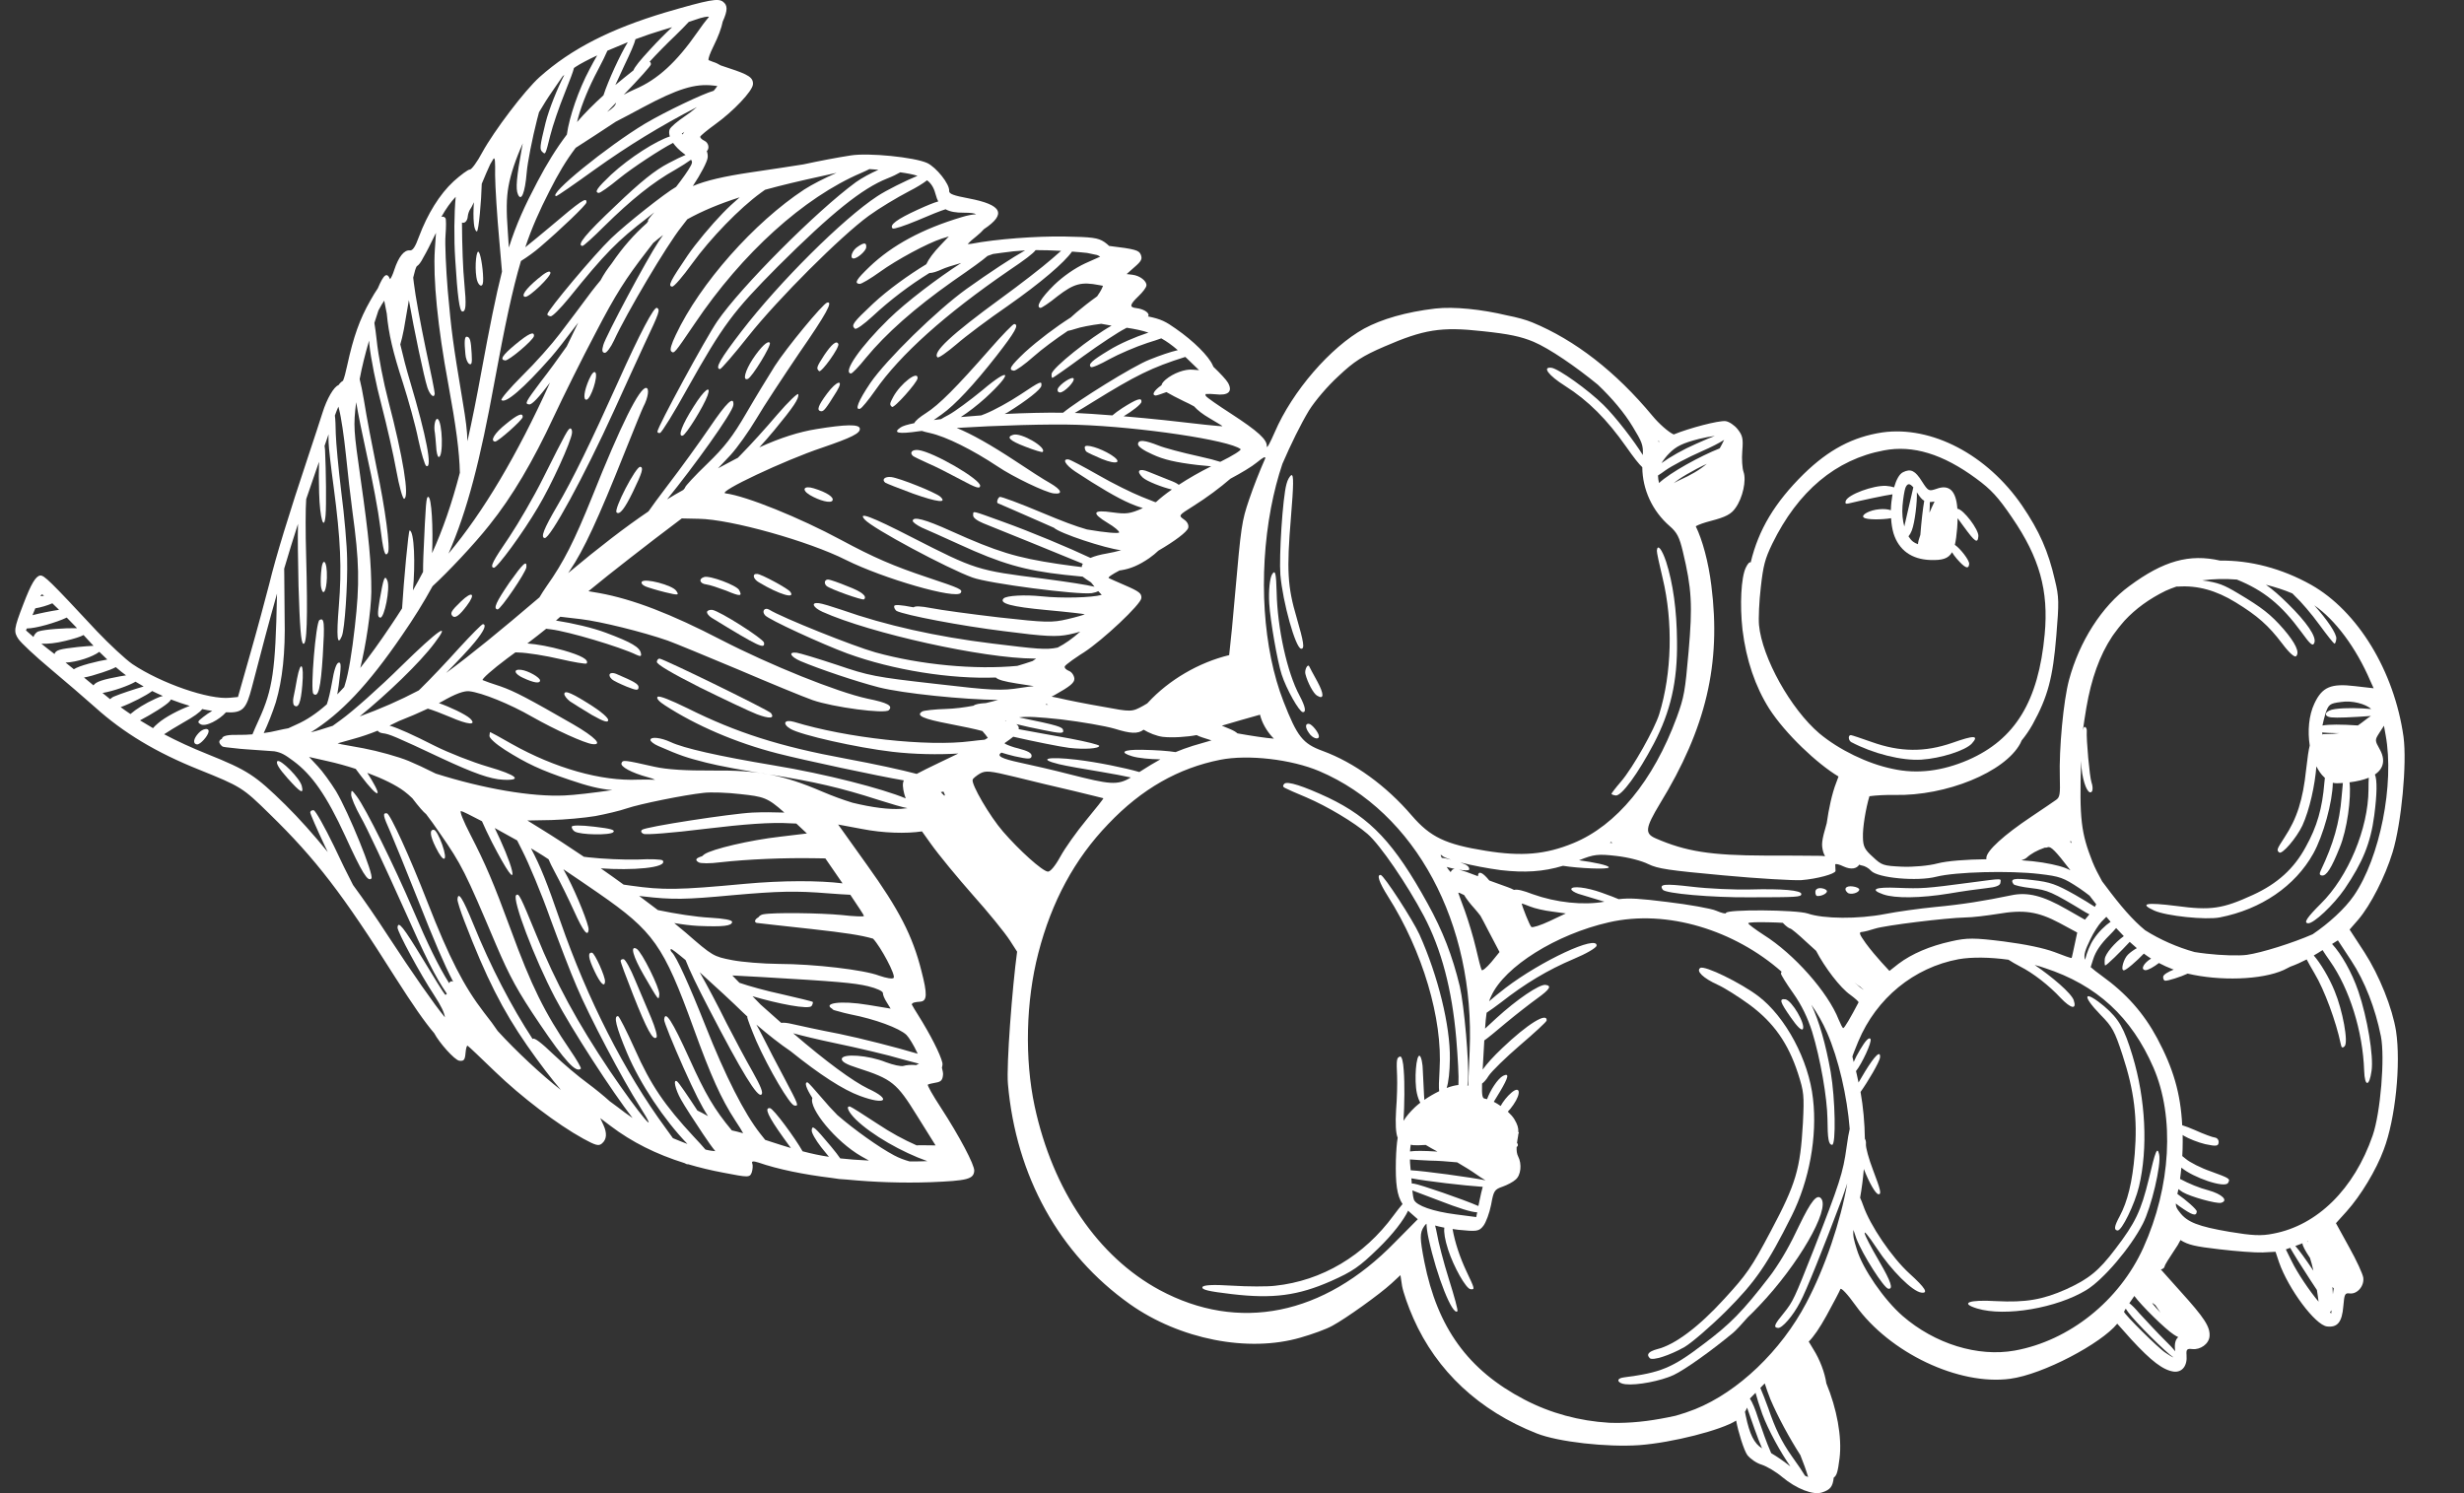 <?xml version="1.0" encoding="UTF-8"?> <svg xmlns="http://www.w3.org/2000/svg" width="33" height="20" viewBox="0 0 33 20" fill="none"><rect x="0" y="0" width="33" height="20" fill="#333333" stroke="none"/><path fill-rule="evenodd" clip-rule="evenodd" d="M9.144 1.801L9.131 1.791L9.165 1.766C9.156 1.778 9.148 1.79 9.144 1.801ZM9.249 2.224C9.216 2.287 9.14 2.393 9.055 2.503C8.913 2.582 8.39 2.995 8.185 3.192C7.96 3.408 7.334 4.155 7.33 4.21C7.329 4.221 7.349 4.234 7.374 4.237C7.398 4.24 7.506 4.131 7.616 3.997C8.11 3.385 8.268 3.227 8.674 2.915C8.706 2.889 8.734 2.867 8.763 2.844C8.705 2.907 8.669 2.954 8.68 2.956C8.685 2.956 8.678 2.968 8.664 2.987C8.49 3.143 8.343 3.308 8.193 3.528C8.162 3.568 8.135 3.605 8.114 3.636C8.087 3.677 8.063 3.717 8.043 3.755C8.005 3.8 7.965 3.85 7.923 3.904C7.794 4.077 7.603 4.334 7.496 4.472C7.392 4.61 7.167 4.864 6.996 5.031C6.828 5.199 6.702 5.346 6.716 5.359C6.771 5.409 7.006 5.209 7.377 4.789C7.446 4.711 7.592 4.524 7.744 4.321C7.695 4.42 7.644 4.526 7.59 4.64C7.485 4.79 7.341 4.987 7.246 5.108C7.035 5.389 7.024 5.41 7.088 5.417C7.125 5.421 7.217 5.323 7.367 5.124C7.365 5.128 7.363 5.132 7.361 5.136C6.925 6.097 6.475 6.856 6.007 7.415C6.262 6.83 6.432 6.159 6.621 5.123C6.761 4.364 6.862 3.882 6.977 3.496C7.062 3.443 7.157 3.375 7.234 3.308C7.513 3.069 7.852 2.745 7.854 2.712C7.861 2.632 7.783 2.685 7.361 3.044C7.244 3.142 7.129 3.237 7.035 3.312C7.123 3.05 7.224 2.823 7.358 2.561C7.478 2.324 7.577 2.156 7.71 1.98C7.872 1.876 8.071 1.747 8.247 1.63C8.344 1.58 8.462 1.518 8.608 1.439C9.076 1.189 9.307 1.117 9.555 1.146L9.607 1.152C9.596 1.17 9.579 1.192 9.558 1.216C9.419 1.254 8.924 1.488 8.639 1.656C8.136 1.958 7.329 2.613 7.448 2.627C7.46 2.629 7.692 2.468 7.968 2.269C8.421 1.946 8.839 1.691 9.334 1.434C9.278 1.482 9.22 1.526 9.168 1.56C9.07 1.626 8.984 1.7 8.969 1.732C8.958 1.759 8.96 1.793 8.971 1.828C8.789 1.886 8.438 2.106 8.185 2.339C8 2.515 7.955 2.576 8.019 2.584C8.038 2.586 8.159 2.501 8.291 2.392C8.469 2.247 8.851 1.997 9.014 1.914C9.048 1.962 9.096 2.011 9.155 2.055C9.165 2.062 9.173 2.068 9.182 2.075C9.124 2.099 9.049 2.135 8.953 2.186C8.773 2.279 8.581 2.433 8.246 2.754C7.834 3.143 7.721 3.285 7.8 3.294C7.815 3.296 7.945 3.178 8.093 3.03C8.453 2.675 8.744 2.441 9.048 2.271C9.129 2.224 9.204 2.176 9.255 2.139C9.275 2.166 9.27 2.187 9.249 2.224ZM12.535 2.617C12.543 2.648 12.553 2.674 12.566 2.698C12.502 2.716 12.417 2.751 12.29 2.809C12.015 2.935 11.906 3.014 11.955 3.06C11.969 3.073 12.115 3.024 12.281 2.955C12.445 2.884 12.613 2.817 12.664 2.803C12.723 2.836 12.802 2.85 12.911 2.849C13.002 2.849 13.054 2.856 13.072 2.87C13.019 2.873 12.956 2.885 12.881 2.908C12.352 3.066 11.949 3.284 11.647 3.572C11.466 3.746 11.438 3.794 11.511 3.803C11.535 3.806 11.659 3.732 11.787 3.64C12.01 3.479 12.42 3.258 12.613 3.196L12.708 3.167L12.604 3.276C12.499 3.385 12.435 3.474 12.406 3.539C12.165 3.685 11.89 3.883 11.693 4.067C11.422 4.322 11.397 4.356 11.449 4.402C11.466 4.419 11.571 4.343 11.688 4.235C11.919 4.02 12.181 3.821 12.447 3.657C12.487 3.657 12.544 3.64 12.62 3.605C12.661 3.586 12.76 3.554 12.874 3.522C12.56 3.724 12.139 4.042 11.901 4.275C11.521 4.646 11.283 4.99 11.396 5.003C11.412 5.005 11.503 4.912 11.596 4.795C11.867 4.466 12.253 4.125 12.757 3.769C13.017 3.589 13.157 3.489 13.226 3.428C13.253 3.419 13.277 3.41 13.299 3.402C13.338 3.397 13.377 3.392 13.415 3.386C13.521 3.37 13.623 3.36 13.729 3.354C13.566 3.445 13.259 3.645 12.943 3.871C12.543 4.159 11.872 4.816 11.657 5.129C11.496 5.368 11.442 5.501 11.521 5.474C11.543 5.465 11.632 5.358 11.72 5.232C12.056 4.749 12.663 4.206 13.51 3.625C13.727 3.479 13.837 3.396 13.87 3.35C13.973 3.35 14.085 3.353 14.211 3.36C14.175 3.391 14.136 3.425 14.094 3.462C13.961 3.579 13.651 3.818 13.402 3.999C12.742 4.48 12.484 4.722 12.556 4.786C12.57 4.799 12.682 4.72 12.808 4.613C12.934 4.503 13.244 4.271 13.496 4.098C13.94 3.787 14.254 3.517 14.357 3.37C14.44 3.376 14.507 3.382 14.56 3.388L14.693 3.416C14.71 3.422 14.723 3.43 14.734 3.438L14.533 3.528C14.399 3.59 14.238 3.7 14.117 3.818C13.94 3.992 13.867 4.116 13.935 4.124C13.95 4.125 14.055 4.057 14.164 3.967C14.384 3.798 14.482 3.772 14.722 3.819L14.772 3.828C14.759 3.866 14.74 3.901 14.709 3.946C14.704 3.953 14.699 3.961 14.694 3.969C14.6 4.035 14.477 4.133 14.417 4.184C14.394 4.206 14.367 4.229 14.341 4.252C14.142 4.378 13.909 4.553 13.728 4.717C13.531 4.904 13.499 4.955 13.578 4.965C13.603 4.967 13.724 4.882 13.847 4.772C13.949 4.681 14.14 4.539 14.301 4.432C14.327 4.427 14.358 4.42 14.399 4.406C14.468 4.382 14.612 4.354 14.749 4.337C14.788 4.345 14.835 4.353 14.887 4.362C14.608 4.518 14.09 4.929 14.084 5.009C14.081 5.038 14.086 5.061 14.095 5.062C14.101 5.063 14.291 4.931 14.511 4.769C14.734 4.607 14.982 4.445 15.066 4.403C15.075 4.399 15.082 4.395 15.09 4.39C15.203 4.407 15.298 4.427 15.381 4.455C15.204 4.513 14.996 4.602 14.848 4.694C14.623 4.83 14.57 4.879 14.61 4.916C14.624 4.929 14.736 4.88 14.86 4.81C14.982 4.743 15.21 4.645 15.368 4.593C15.443 4.57 15.504 4.55 15.553 4.532C15.625 4.572 15.696 4.623 15.774 4.69C15.673 4.714 15.545 4.757 15.396 4.817C15.174 4.903 14.43 5.368 14.238 5.528C13.996 5.525 13.724 5.532 13.455 5.545C13.47 5.537 13.486 5.53 13.498 5.522C13.752 5.364 13.944 5.214 13.947 5.166C13.953 5.097 13.94 5.103 13.663 5.287C13.522 5.381 13.312 5.496 13.197 5.542C13.176 5.55 13.159 5.557 13.141 5.564C13.047 5.571 12.956 5.578 12.868 5.586C12.971 5.519 13.087 5.43 13.196 5.332C13.573 4.986 13.54 4.901 13.155 5.228C12.99 5.363 12.789 5.512 12.705 5.557C12.661 5.58 12.628 5.598 12.603 5.614C12.57 5.618 12.537 5.622 12.506 5.626L12.613 5.55C12.794 5.421 13.044 5.152 13.345 4.768C13.597 4.444 13.651 4.348 13.584 4.34C13.568 4.338 13.42 4.49 13.257 4.677C12.807 5.19 12.578 5.421 12.402 5.533C12.315 5.589 12.262 5.632 12.245 5.668C12.154 5.686 12.089 5.706 12.062 5.725C11.951 5.8 12.03 5.817 12.311 5.776C12.321 5.775 12.334 5.773 12.346 5.772C12.376 5.781 12.41 5.791 12.454 5.8C12.672 5.848 13.025 6.025 13.361 6.248C13.566 6.387 14.002 6.596 14.112 6.609C14.241 6.624 14.221 6.563 14.062 6.47C13.985 6.428 13.777 6.294 13.602 6.177C13.273 5.96 13.012 5.813 12.813 5.732C13.336 5.699 14.055 5.677 14.435 5.69C15.269 5.718 16.464 5.895 16.615 6.016C16.63 6.028 16.512 6.103 16.343 6.186C16.279 6.165 16.186 6.141 16.06 6.113C15.836 6.064 15.591 5.999 15.517 5.968C15.332 5.895 15.246 5.885 15.241 5.947C15.238 5.979 15.311 6.032 15.436 6.087C15.585 6.156 15.742 6.193 16.035 6.228C16.107 6.236 16.168 6.242 16.221 6.246C16.066 6.323 15.917 6.409 15.787 6.494C15.764 6.474 15.72 6.453 15.655 6.429C15.571 6.394 15.449 6.346 15.386 6.321C15.255 6.265 15.211 6.307 15.303 6.395C15.356 6.446 15.571 6.529 15.695 6.557C15.611 6.615 15.54 6.672 15.485 6.723C15.482 6.724 15.478 6.726 15.474 6.727C15.426 6.707 15.367 6.684 15.293 6.655C15.162 6.603 14.898 6.473 14.707 6.362C14.512 6.251 14.335 6.157 14.31 6.154C14.222 6.144 14.267 6.226 14.399 6.315C14.712 6.521 14.968 6.672 15.135 6.743C15.189 6.767 15.248 6.788 15.306 6.806C15.13 6.885 15.08 6.887 14.9 6.863C14.632 6.824 14.612 6.87 14.839 7.007C14.924 7.057 14.99 7.113 14.989 7.131C14.987 7.149 14.808 7.135 14.558 7.092C14.4 7.047 14.232 6.983 13.964 6.871C13.663 6.744 13.402 6.647 13.389 6.656C13.36 6.671 13.342 6.739 13.367 6.742C13.373 6.743 13.611 6.848 13.897 6.973C13.98 7.01 14.052 7.042 14.115 7.069C14.192 7.144 14.804 7.346 15.015 7.37C14.955 7.387 14.891 7.402 14.827 7.413C14.733 7.429 14.66 7.449 14.605 7.473C14.321 7.339 13.809 7.124 13.433 6.989C12.995 6.831 13.038 6.84 13.033 6.901C13.03 6.934 13.085 6.974 13.169 7.009C13.406 7.104 14.194 7.423 14.502 7.551C14.495 7.563 14.489 7.577 14.488 7.591C14.488 7.592 14.489 7.594 14.489 7.596C14.407 7.586 14.296 7.572 14.167 7.553C13.615 7.47 13.356 7.392 12.737 7.113C12.386 6.954 12.229 6.914 12.224 6.976C12.223 6.994 12.278 7.034 12.346 7.067C12.418 7.098 12.641 7.197 12.846 7.291C13.405 7.548 13.722 7.641 14.263 7.7C14.36 7.711 14.438 7.719 14.5 7.724C14.529 7.747 14.567 7.773 14.612 7.801C14.627 7.82 14.643 7.839 14.659 7.859C14.55 7.833 14.321 7.797 13.966 7.75C13.089 7.64 13.068 7.634 12.209 7.195C11.67 6.918 11.482 6.848 11.581 6.959C11.685 7.078 12.69 7.615 13.025 7.736C13.244 7.816 14.432 7.97 14.622 7.945C14.658 7.939 14.689 7.929 14.709 7.918C14.724 7.935 14.739 7.952 14.755 7.968C14.626 8.005 14.228 8.017 13.946 7.987C13.723 7.964 13.481 7.977 13.441 8.016C13.377 8.082 13.543 8.127 14.014 8.171C14.299 8.197 14.528 8.224 14.528 8.228C14.528 8.232 14.423 8.264 14.297 8.293C14.092 8.342 14.009 8.34 13.383 8.27C13.004 8.226 12.595 8.17 12.47 8.145C12.33 8.118 12.254 8.116 12.236 8.135C12.053 8.1 11.977 8.095 11.975 8.12C11.973 8.145 11.99 8.169 12.007 8.183C12.123 8.24 12.861 8.382 13.444 8.454C14.006 8.527 14.151 8.533 14.32 8.498C14.374 8.487 14.423 8.474 14.468 8.46C14.359 8.556 14.266 8.622 14.165 8.674C14.009 8.707 13.881 8.692 13.292 8.62C12.537 8.528 11.855 8.374 11.277 8.17C11.145 8.125 11.006 8.083 10.966 8.079C10.857 8.066 10.885 8.135 11.015 8.195C11.658 8.484 13.171 8.819 13.849 8.821C13.859 8.822 13.868 8.821 13.877 8.821C13.858 8.833 13.842 8.844 13.83 8.854C13.76 8.878 13.688 8.901 13.625 8.919C13.058 8.973 12.325 8.905 11.724 8.738C11.431 8.656 10.478 8.275 10.302 8.166C10.24 8.13 10.198 8.187 10.246 8.241C10.291 8.298 11.011 8.628 11.349 8.753C11.964 8.977 12.736 9.098 13.337 9.075C13.364 9.105 13.457 9.13 13.618 9.155L13.843 9.19C13.843 9.19 13.843 9.19 13.843 9.191C13.793 9.196 13.734 9.203 13.672 9.213C13.409 9.255 13.292 9.249 12.522 9.159C11.718 9.068 11.639 9.052 11.207 8.905C10.951 8.82 10.711 8.748 10.671 8.743C10.552 8.729 10.583 8.795 10.723 8.856C10.977 8.963 11.463 9.127 11.768 9.206C12.093 9.289 12.908 9.371 13.367 9.375C13.311 9.391 13.257 9.405 13.204 9.417C13.113 9.423 13.064 9.432 13.037 9.453C12.908 9.477 12.787 9.492 12.67 9.496C12.519 9.5 12.375 9.517 12.353 9.529C12.259 9.584 12.363 9.629 12.715 9.696C12.89 9.729 13.071 9.768 13.157 9.792C13.187 9.826 13.214 9.859 13.228 9.881C13.228 9.882 13.229 9.883 13.229 9.884L13.188 9.908C13.138 9.912 13.077 9.919 13.002 9.928C12.422 10.004 11.336 9.884 10.634 9.669C10.505 9.632 10.472 9.694 10.587 9.763C10.728 9.846 11.473 10.014 11.953 10.07C12.241 10.104 12.572 10.11 12.835 10.093C12.753 10.133 12.665 10.176 12.577 10.217C12.447 10.279 12.35 10.327 12.277 10.366C12.078 10.313 11.725 10.236 11.328 10.162C10.447 10 9.863 9.814 9.208 9.487C8.98 9.376 8.828 9.314 8.807 9.334C8.787 9.353 8.827 9.398 8.906 9.448C9.319 9.717 9.858 9.95 10.414 10.092C10.777 10.185 11.765 10.396 12.105 10.453C12.1 10.462 12.097 10.473 12.095 10.484C12.085 10.527 12.102 10.621 12.13 10.694L12.13 10.694C11.817 10.563 11.06 10.367 10.364 10.252C9.622 10.128 9.155 10.022 8.98 9.939C8.852 9.88 8.714 9.863 8.711 9.911C8.709 9.929 8.758 9.968 8.818 9.993C9.119 10.124 9.191 10.147 9.457 10.215C9.614 10.256 9.991 10.326 10.293 10.372C10.914 10.471 11.262 10.552 11.764 10.714C11.954 10.774 12.076 10.81 12.154 10.825L12.069 10.834C11.908 10.845 11.685 10.817 11.417 10.752C11.284 10.711 11.153 10.663 11.014 10.604C10.484 10.376 10.152 10.315 9.544 10.321C9.183 10.323 8.934 10.308 8.764 10.27C8.361 10.179 8.34 10.176 8.324 10.222C8.305 10.268 8.458 10.352 8.678 10.411C8.719 10.421 8.753 10.434 8.774 10.445C8.719 10.441 8.637 10.441 8.546 10.443C8.054 10.466 7.432 10.29 6.854 9.965C6.701 9.877 6.571 9.807 6.565 9.806C6.562 9.806 6.557 9.827 6.555 9.856C6.552 9.886 6.641 9.966 6.761 10.043C7.052 10.227 7.242 10.316 7.629 10.446C7.87 10.528 8.03 10.569 8.201 10.583C7.952 10.619 7.69 10.65 7.56 10.655C7.118 10.675 6.475 10.564 5.836 10.362C5.692 10.29 5.568 10.232 5.474 10.193C5.337 10.136 5.063 10.06 4.868 10.023L4.575 9.97L4.521 9.957L4.734 9.897C4.841 9.868 4.949 9.831 5.058 9.787C5.07 9.805 5.095 9.818 5.129 9.822C5.211 9.831 5.289 9.862 5.913 10.156C6.347 10.358 6.565 10.435 6.735 10.444C7.008 10.458 6.925 10.382 6.533 10.269C6.325 10.208 6.008 10.083 5.824 9.991C5.53 9.842 5.337 9.754 5.217 9.719C5.259 9.7 5.3 9.68 5.343 9.658C5.483 9.603 5.615 9.546 5.73 9.492C5.791 9.509 5.91 9.554 6.026 9.603C6.268 9.709 6.393 9.72 6.296 9.624C6.235 9.568 6.024 9.468 5.878 9.418C5.891 9.411 5.907 9.403 5.92 9.396C6.095 9.295 6.216 9.25 6.286 9.259C6.454 9.278 6.828 9.429 7.125 9.6C7.435 9.776 7.83 9.955 7.934 9.967C8.078 9.984 7.97 9.872 7.675 9.701C7.08 9.359 6.894 9.26 6.702 9.193C6.594 9.159 6.489 9.121 6.465 9.11C6.444 9.101 6.594 8.967 6.798 8.815C6.832 8.79 6.868 8.764 6.903 8.738C6.916 8.739 6.928 8.739 6.943 8.74C7.06 8.742 7.31 8.783 7.498 8.827C7.688 8.871 7.847 8.897 7.857 8.887C7.889 8.836 7.785 8.78 7.547 8.711C7.361 8.659 7.196 8.629 7.063 8.619C7.166 8.54 7.258 8.469 7.315 8.422C7.336 8.425 7.358 8.428 7.379 8.43C7.608 8.457 8.304 8.664 8.524 8.771C8.577 8.795 8.593 8.793 8.584 8.752C8.569 8.669 8.46 8.605 8.119 8.477C7.94 8.409 7.671 8.347 7.446 8.312L7.504 8.261L7.779 8.293C8.048 8.325 8.611 8.465 8.944 8.581C9.034 8.613 9.457 8.788 9.884 8.967C10.31 9.149 10.761 9.335 10.884 9.378C11.157 9.473 11.85 9.565 11.903 9.513C11.964 9.454 11.887 9.412 11.617 9.358C11.208 9.269 10.318 8.911 9.655 8.569C8.986 8.222 8.477 8.026 8.027 7.944L7.881 7.919L8.139 7.71C8.285 7.595 8.565 7.374 8.766 7.221L9.131 6.944L9.359 6.949C9.788 6.955 10.834 7.25 11.329 7.5C11.83 7.75 12.807 8.033 12.867 7.941C12.895 7.897 12.865 7.882 12.424 7.735C11.967 7.582 11.708 7.471 11.262 7.231C10.712 6.935 9.996 6.644 9.715 6.608C9.602 6.591 10.51 6.164 11.006 5.998C11.406 5.861 11.528 5.802 11.515 5.738C11.504 5.681 11.331 5.683 10.937 5.747C10.704 5.784 10.454 5.863 10.17 5.992C10.236 5.92 10.303 5.843 10.368 5.765C10.628 5.45 10.702 5.341 10.691 5.281C10.687 5.258 10.56 5.379 10.41 5.553C10.263 5.727 10.046 5.966 9.928 6.085C9.911 6.102 9.897 6.117 9.882 6.132C9.863 6.142 9.845 6.151 9.826 6.161L9.616 6.273L9.785 6.094C9.876 5.994 10.03 5.777 10.13 5.609C10.227 5.443 10.489 5.047 10.703 4.73C11.068 4.203 11.162 4.03 11.077 4.053C11.02 4.069 10.533 4.659 10.377 4.902C10.295 5.032 10.121 5.317 9.995 5.534C9.811 5.85 9.707 5.985 9.469 6.215C9.309 6.369 9.176 6.512 9.175 6.53C9.174 6.537 9.164 6.549 9.15 6.563C9.079 6.602 9.007 6.644 8.934 6.689C9.283 6.261 9.813 5.527 9.822 5.425C9.832 5.294 9.732 5.389 9.504 5.726C9.367 5.927 9.112 6.28 8.936 6.509C8.815 6.669 8.735 6.777 8.685 6.85C8.373 7.061 8.03 7.325 7.609 7.676C7.616 7.664 7.624 7.652 7.633 7.64C7.815 7.374 8.014 6.945 8.365 6.063C8.489 5.754 8.601 5.477 8.616 5.449C8.682 5.325 8.698 5.201 8.655 5.196C8.567 5.186 8.315 5.69 7.93 6.656C7.693 7.243 7.549 7.531 7.322 7.85C7.284 7.904 7.251 7.957 7.225 8.001C6.707 8.443 6.309 8.769 5.974 9.014C6.129 8.857 6.28 8.699 6.359 8.601C6.483 8.45 6.52 8.366 6.468 8.36C6.453 8.359 6.311 8.504 6.149 8.68C5.989 8.859 5.759 9.101 5.638 9.219C5.627 9.23 5.618 9.239 5.608 9.248C5.353 9.382 5.093 9.496 4.817 9.596C5.178 9.302 5.623 8.879 5.821 8.612C6.046 8.315 5.88 8.427 5.373 8.923C5.084 9.209 4.721 9.531 4.566 9.642C4.523 9.672 4.488 9.698 4.456 9.722C4.323 9.765 4.229 9.794 4.162 9.809C4.163 9.808 4.163 9.808 4.164 9.808C4.564 9.56 4.929 9.176 5.385 8.509C5.542 8.282 5.675 8.068 5.793 7.852C5.997 7.665 6.35 7.292 6.553 7.035C6.863 6.649 7.139 6.177 7.417 5.581C7.541 5.316 7.792 4.808 7.979 4.455C8.247 3.938 8.382 3.73 8.655 3.376C8.687 3.335 8.718 3.294 8.749 3.254C8.792 3.217 8.836 3.182 8.881 3.148C8.861 3.176 8.842 3.203 8.824 3.23C8.658 3.479 8.114 4.5 8.08 4.621C8.058 4.696 8.065 4.722 8.099 4.726C8.123 4.729 8.179 4.655 8.223 4.561C8.393 4.191 8.931 3.283 9.127 3.038C9.156 3.001 9.181 2.967 9.205 2.937C9.405 2.826 9.632 2.731 9.906 2.643C9.828 2.71 9.749 2.783 9.679 2.856C9.531 3.008 9.318 3.262 9.209 3.422C8.978 3.763 8.941 3.832 9.002 3.839C9.027 3.842 9.146 3.702 9.271 3.529C9.516 3.19 9.907 2.787 10.192 2.581C10.211 2.568 10.229 2.555 10.246 2.542C10.467 2.481 10.716 2.422 11.001 2.36C11.079 2.342 11.145 2.328 11.204 2.315C11.041 2.387 10.877 2.47 10.77 2.539C10.101 2.979 9.376 3.795 9.051 4.485C8.991 4.61 8.969 4.685 8.989 4.706C9.029 4.74 9.029 4.74 9.304 4.335C9.94 3.39 10.764 2.645 11.535 2.316C11.578 2.297 11.613 2.281 11.644 2.265C11.681 2.267 11.721 2.27 11.765 2.274C11.657 2.322 11.546 2.381 11.463 2.44C10.934 2.827 9.921 3.844 9.606 4.304C9.448 4.535 8.81 5.711 8.805 5.78C8.803 5.795 8.821 5.804 8.84 5.799C8.862 5.794 9.03 5.523 9.207 5.202C9.685 4.35 9.817 4.174 10.419 3.568C11.142 2.847 11.549 2.523 11.884 2.39C11.956 2.362 12.013 2.334 12.057 2.308C12.152 2.321 12.228 2.336 12.288 2.355C12.124 2.423 11.874 2.546 11.75 2.628C11.293 2.927 10.439 3.776 9.931 4.437C9.648 4.805 9.572 4.936 9.642 4.944C9.657 4.946 9.831 4.746 10.025 4.5C10.421 4.002 11.261 3.163 11.636 2.89C11.77 2.792 12.011 2.647 12.172 2.563C12.273 2.512 12.361 2.458 12.416 2.415C12.479 2.462 12.511 2.525 12.535 2.617L12.535 2.617ZM15.889 4.794L16.059 4.958L15.977 4.952C15.873 4.94 15.714 4.998 15.611 5.085C15.577 5.115 15.56 5.138 15.556 5.16C15.457 5.228 15.42 5.291 15.476 5.298C15.487 5.299 15.546 5.28 15.622 5.252C15.672 5.282 15.764 5.33 15.859 5.376C15.898 5.393 15.944 5.417 15.992 5.443C16.039 5.495 16.106 5.548 16.201 5.603C16.295 5.659 16.372 5.704 16.372 5.708C16.371 5.715 16.022 5.678 15.598 5.628C15.428 5.61 15.236 5.592 15.049 5.576C15.165 5.506 15.285 5.415 15.287 5.382C15.293 5.32 15.226 5.342 15.031 5.466C14.976 5.502 14.931 5.535 14.898 5.564C14.7 5.548 14.521 5.537 14.394 5.531C14.465 5.49 14.551 5.438 14.643 5.38C15.209 5.03 15.425 4.922 15.874 4.781C15.879 4.786 15.883 4.79 15.889 4.794ZM25.23 6.033C25.619 5.958 26.022 6.082 26.467 6.41C26.665 6.555 26.761 6.658 26.948 6.934C27.315 7.47 27.439 7.911 27.384 8.497C27.301 9.392 26.99 9.903 26.36 10.179C26.011 10.329 25.677 10.371 25.35 10.299C25.01 10.23 24.627 10.041 24.367 9.824C23.984 9.499 23.599 8.81 23.558 8.371C23.55 8.282 23.56 8.055 23.582 7.867C23.615 7.573 23.638 7.487 23.735 7.285C24.08 6.579 24.587 6.153 25.23 6.033ZM27.31 11.706C27.592 11.739 27.633 11.755 27.85 11.898C27.901 11.933 27.947 11.967 27.985 11.997C28.016 12.037 28.045 12.075 28.074 12.112C28.07 12.122 28.064 12.134 28.056 12.147C27.989 12.103 27.893 12.044 27.793 11.987C27.537 11.843 27.459 11.815 27.223 11.788C26.973 11.758 26.916 11.77 26.966 11.842C26.974 11.858 27.083 11.882 27.205 11.896C27.425 11.922 27.476 11.943 27.934 12.221C27.951 12.231 27.968 12.239 27.983 12.247L27.923 12.319L27.679 12.18C27.358 11.995 27.152 11.945 26.932 11.993C26.583 12.066 26.28 12.115 25.916 12.149C25.711 12.169 25.408 12.211 25.245 12.243C24.89 12.312 24.421 12.309 24.211 12.236C24.055 12.185 23.12 12.178 23.116 12.229C23.115 12.244 23.058 12.23 22.986 12.199C22.918 12.169 22.62 12.116 22.326 12.081C21.964 12.036 21.823 12.026 21.679 12.044C21.638 12.025 21.566 11.999 21.448 11.956C21.25 11.885 21.048 11.862 21.044 11.909C21.043 11.927 21.087 11.954 21.138 11.972C21.296 12.02 21.408 12.055 21.488 12.078C21.203 12.129 20.838 12.089 20.526 11.977C20.401 11.929 20.321 11.908 20.277 11.92C20.252 11.907 20.224 11.894 20.192 11.883C20.134 11.862 20.041 11.829 19.946 11.794C19.864 11.692 19.799 11.653 19.794 11.733C19.794 11.734 19.795 11.736 19.795 11.737C19.785 11.733 19.775 11.729 19.766 11.726C19.679 11.691 19.596 11.663 19.54 11.649C19.614 11.661 19.676 11.662 19.677 11.646C19.68 11.609 19.647 11.582 19.558 11.552C19.713 11.591 19.917 11.631 20.099 11.655C20.42 11.692 20.667 11.677 20.933 11.597C21.136 11.63 21.544 11.65 21.547 11.618C21.549 11.591 21.34 11.548 21.147 11.523C21.149 11.522 21.151 11.522 21.153 11.521C21.345 11.444 21.401 11.436 21.649 11.465C21.814 11.484 21.986 11.53 22.075 11.574C22.203 11.637 22.352 11.658 23.081 11.725C23.552 11.769 24.023 11.795 24.125 11.789C24.333 11.773 24.579 11.706 24.583 11.666C24.583 11.658 24.581 11.624 24.579 11.578C24.579 11.577 24.58 11.578 24.581 11.577C24.588 11.567 24.639 11.58 24.689 11.605C24.791 11.652 24.866 11.637 24.901 11.581C24.913 11.588 24.924 11.592 24.937 11.593C24.974 11.598 25.03 11.63 25.058 11.663C25.146 11.761 25.679 11.809 25.934 11.743C26.192 11.678 26.91 11.659 27.31 11.706ZM31.746 9.122L31.79 9.219L31.537 9.19C31.219 9.152 31.1 9.201 30.996 9.424C30.921 9.583 30.904 9.793 30.934 9.986C30.919 10.043 30.904 10.146 30.886 10.305C30.843 10.715 30.763 10.964 30.594 11.22C30.492 11.377 30.488 11.387 30.525 11.418C30.563 11.451 30.757 11.224 30.836 11.057C30.934 10.841 31.004 10.512 31.023 10.265C31.052 10.322 31.086 10.373 31.127 10.41C31.131 10.414 31.134 10.416 31.137 10.419C31.134 10.44 31.132 10.462 31.13 10.484C31.102 10.827 31.032 11.072 30.88 11.345C30.723 11.636 30.5 11.837 30.173 11.987C29.765 12.174 29.609 12.197 29.148 12.135C28.742 12.084 28.645 12.102 28.85 12.196C29.011 12.27 29.546 12.325 29.731 12.288C30.283 12.18 30.738 11.869 30.981 11.434C31.116 11.192 31.24 10.739 31.243 10.485C31.275 10.493 31.315 10.493 31.378 10.488C31.373 10.535 31.368 10.595 31.361 10.673C31.333 11.019 31.251 11.304 31.082 11.659C31.06 11.705 31.065 11.723 31.098 11.727C31.157 11.734 31.224 11.632 31.336 11.351C31.434 11.115 31.492 10.687 31.467 10.479C31.57 10.466 31.656 10.445 31.725 10.417C31.722 10.453 31.721 10.504 31.721 10.576C31.718 11.098 31.449 11.743 31.083 12.104C30.898 12.289 30.849 12.36 30.91 12.367C30.983 12.376 31.254 12.121 31.402 11.906C31.644 11.549 31.749 11.293 31.798 10.923C31.836 10.633 31.838 10.449 31.807 10.374C31.926 10.293 31.951 10.175 31.868 10.03C31.838 9.977 31.823 9.948 31.821 9.921C31.821 9.921 31.82 9.92 31.821 9.919C31.819 9.892 31.834 9.867 31.864 9.82L31.928 9.721L31.951 9.849C32.07 10.503 31.874 11.491 31.524 11.998C31.405 12.171 31.19 12.367 30.973 12.514C30.709 12.63 30.29 12.762 30.091 12.79C29.988 12.804 29.745 12.797 29.552 12.774C29.495 12.768 29.442 12.76 29.391 12.752C29.161 12.688 28.93 12.587 28.729 12.46C28.563 12.324 28.397 12.132 28.193 11.857C28.18 11.839 28.167 11.823 28.154 11.806C28.103 11.715 28.057 11.625 28.024 11.543C27.873 11.157 27.847 10.978 27.872 10.191C27.874 10.255 27.879 10.315 27.887 10.361C27.919 10.549 27.98 10.655 28.019 10.598C28.03 10.577 28.028 10.525 28.011 10.479C27.986 10.406 27.94 9.908 27.948 9.784C27.949 9.762 27.936 9.738 27.921 9.736C27.911 9.735 27.903 9.753 27.896 9.783C27.907 9.699 27.924 9.589 27.942 9.481C28.009 9.089 28.121 8.777 28.288 8.525C28.302 8.503 28.318 8.484 28.333 8.463C28.359 8.428 28.385 8.393 28.414 8.36C28.427 8.344 28.441 8.328 28.455 8.312C28.604 8.152 28.785 8.021 29.003 7.914C29.049 7.892 29.099 7.875 29.148 7.857C29.156 7.857 29.163 7.857 29.172 7.857C29.432 7.839 29.683 7.909 29.941 8.068C30.232 8.246 30.381 8.377 30.565 8.62C30.665 8.753 30.732 8.808 30.752 8.789C30.802 8.739 30.745 8.615 30.584 8.427C30.412 8.23 30.296 8.139 29.973 7.947C29.781 7.832 29.709 7.803 29.494 7.774C29.643 7.754 29.799 7.75 29.958 7.763C30.319 7.909 30.555 8.102 30.822 8.466C30.944 8.635 30.975 8.66 30.995 8.611C31.029 8.531 30.894 8.335 30.643 8.088C30.53 7.976 30.435 7.894 30.347 7.832C30.468 7.863 30.588 7.9 30.702 7.949C30.714 7.962 30.727 7.976 30.741 7.989C30.815 8.057 30.962 8.228 31.061 8.365C31.164 8.506 31.253 8.619 31.266 8.621C31.275 8.622 31.287 8.59 31.29 8.554C31.295 8.488 31.168 8.301 30.995 8.108C31.273 8.299 31.555 8.675 31.746 9.122ZM31.757 9.497C31.613 9.483 31.406 9.479 31.276 9.497C31.139 9.514 31.102 9.595 31.224 9.609C31.295 9.617 31.494 9.609 31.754 9.59C31.73 9.606 31.705 9.622 31.678 9.644C31.641 9.673 31.609 9.696 31.579 9.717C31.35 9.702 31.194 9.702 31.104 9.718C31.113 9.671 31.13 9.608 31.145 9.556C31.186 9.435 31.202 9.422 31.352 9.403C31.498 9.379 31.684 9.428 31.757 9.497ZM31.1 9.811C31.144 9.816 31.207 9.818 31.296 9.82C31.309 9.82 31.32 9.82 31.332 9.82C31.306 9.824 31.279 9.827 31.249 9.829L31.107 9.834L31.105 9.848C31.103 9.835 31.101 9.823 31.1 9.811ZM31.489 12.866C31.673 13.145 31.812 13.507 31.887 13.88C31.943 14.166 31.882 14.905 31.777 15.209C31.529 15.927 31.035 16.413 30.446 16.524C30.286 16.557 30.163 16.55 29.862 16.5C29.439 16.428 29.292 16.37 29.192 16.237C29.156 16.192 29.14 16.165 29.14 16.12C29.155 16.132 29.17 16.144 29.187 16.156C29.362 16.279 29.416 16.297 29.421 16.227C29.424 16.201 29.27 16.067 29.161 15.992C29.165 15.974 29.169 15.955 29.174 15.934C29.174 15.932 29.175 15.929 29.175 15.927C29.198 15.945 29.22 15.961 29.236 15.97C29.339 16.03 29.683 16.126 29.746 16.111C29.85 16.083 29.762 15.995 29.578 15.944C29.454 15.912 29.315 15.854 29.197 15.791C29.204 15.744 29.209 15.693 29.215 15.64C29.374 15.774 29.792 15.917 29.839 15.846C29.874 15.788 29.863 15.783 29.608 15.69C29.479 15.646 29.328 15.569 29.273 15.522C29.257 15.509 29.242 15.496 29.227 15.485C29.229 15.454 29.23 15.424 29.231 15.396C29.233 15.329 29.233 15.265 29.232 15.202C29.237 15.206 29.243 15.21 29.249 15.214C29.311 15.251 29.439 15.303 29.533 15.325C29.682 15.357 29.71 15.353 29.714 15.302C29.717 15.269 29.694 15.241 29.664 15.237C29.633 15.234 29.513 15.19 29.394 15.136C29.33 15.108 29.27 15.085 29.226 15.072C29.204 14.644 29.107 14.312 28.891 13.907C28.712 13.573 28.478 13.307 28.148 13.07C28.085 13.024 28.037 12.987 28 12.954C28.01 12.925 28.02 12.891 28.034 12.847C28.067 12.744 28.134 12.645 28.249 12.53C28.289 12.49 28.318 12.458 28.341 12.431C28.377 12.469 28.411 12.505 28.444 12.539C28.325 12.624 28.195 12.774 28.189 12.846C28.185 12.894 28.188 12.931 28.194 12.931C28.213 12.934 28.404 12.745 28.523 12.616C28.555 12.646 28.587 12.674 28.618 12.7C28.576 12.724 28.533 12.754 28.499 12.787C28.442 12.843 28.399 12.992 28.442 12.997C28.471 13.001 28.617 12.873 28.712 12.773C28.744 12.797 28.777 12.819 28.809 12.84C28.712 12.898 28.662 12.986 28.732 12.995C28.765 12.998 28.849 12.95 28.914 12.899C28.974 12.931 29.036 12.959 29.1 12.983C29.104 12.984 29.109 12.986 29.113 12.987C29.038 13.017 28.974 13.054 28.971 13.082C28.969 13.111 28.98 13.134 28.998 13.136C29.033 13.14 29.211 13.083 29.299 13.041C29.726 13.142 30.29 13.127 30.587 12.992C30.617 12.978 30.646 12.963 30.674 12.948C30.749 12.921 30.822 12.888 30.893 12.851C30.916 12.896 30.95 12.956 30.999 13.04C31.13 13.257 31.288 13.688 31.348 13.978C31.359 14.035 31.37 14.043 31.401 14.014C31.454 13.961 31.375 13.533 31.267 13.274C31.193 13.091 31.074 12.896 30.988 12.798C31.006 12.787 31.025 12.777 31.044 12.765L31.106 12.726C31.132 12.767 31.164 12.815 31.205 12.873C31.467 13.245 31.645 13.814 31.663 14.342C31.67 14.56 31.732 14.56 31.762 14.343C31.791 14.144 31.706 13.634 31.585 13.278C31.497 13.02 31.355 12.775 31.233 12.644L31.311 12.595L31.489 12.866ZM31.205 17.58C31.212 17.571 31.219 17.561 31.226 17.549L31.222 17.593L31.205 17.58ZM30.691 16.891L30.614 16.735L30.672 16.714C30.716 16.792 30.822 16.963 30.947 17.153C30.977 17.2 31.005 17.241 31.03 17.279C31.039 17.333 31.046 17.386 31.052 17.435C30.934 17.295 30.768 17.051 30.691 16.891ZM29.13 18.08C29.13 18.088 29.131 18.093 29.131 18.1C29.103 18.062 29.056 18.012 28.992 17.95C28.895 17.854 28.742 17.689 28.651 17.59C28.596 17.525 28.552 17.481 28.518 17.456C28.538 17.427 28.561 17.393 28.585 17.359C28.679 17.487 28.996 17.8 29.113 17.876C29.137 17.892 29.156 17.902 29.173 17.91C29.136 17.941 29.121 17.997 29.13 18.08ZM29.003 18.12C28.909 18.061 28.444 17.599 28.447 17.57C28.447 17.567 28.456 17.552 28.47 17.529C28.478 17.542 28.487 17.556 28.499 17.572C28.599 17.71 29.012 18.119 29.109 18.182C29.09 18.177 29.057 18.156 29.003 18.12ZM23.381 18.965L23.37 18.91C23.383 18.89 23.392 18.872 23.398 18.854C23.421 18.92 23.453 19.012 23.499 19.141C23.536 19.245 23.568 19.33 23.599 19.4C23.492 19.335 23.432 19.209 23.381 18.965ZM5.2 12.54C5.04 12.293 4.883 12.065 4.728 11.854C4.659 11.721 4.56 11.521 4.473 11.333C4.346 11.072 4.225 10.856 4.201 10.853C4.176 10.85 4.157 10.862 4.155 10.881C4.154 10.899 4.242 11.1 4.352 11.334C4.364 11.36 4.377 11.387 4.39 11.413C4.198 11.177 4.009 10.965 3.821 10.779C3.416 10.382 3.319 10.319 2.778 10.101C2.564 10.015 2.374 9.928 2.198 9.835C2.252 9.798 2.36 9.733 2.452 9.68C2.594 9.6 2.676 9.543 2.708 9.498C2.754 9.508 2.799 9.516 2.842 9.522C2.801 9.546 2.76 9.573 2.724 9.602C2.645 9.663 2.641 9.673 2.685 9.7C2.754 9.743 2.944 9.636 3.026 9.541C3.257 9.553 3.298 9.493 3.374 9.204C3.502 8.71 3.609 8.307 3.71 7.951C3.709 7.965 3.709 7.978 3.709 7.992C3.689 8.976 3.653 9.233 3.468 9.638C3.429 9.723 3.401 9.787 3.381 9.836C3.319 9.841 3.26 9.844 3.213 9.843C3.052 9.839 2.977 9.854 2.972 9.896C2.95 9.905 2.939 9.918 2.937 9.936C2.936 9.954 2.955 9.982 2.981 10C2.991 10.005 3.054 10.014 3.152 10.023C3.19 10.028 3.236 10.032 3.292 10.036C3.401 10.045 3.532 10.054 3.673 10.063C3.771 10.08 3.818 10.111 3.928 10.192C4.178 10.376 4.374 10.656 4.623 11.197C4.85 11.694 4.927 11.817 4.974 11.767C5.014 11.728 4.668 10.878 4.5 10.597C4.429 10.482 4.318 10.329 4.256 10.264L4.139 10.139L4.382 10.194C4.513 10.223 4.642 10.259 4.764 10.299C4.784 10.326 4.805 10.354 4.829 10.386C4.954 10.551 5.042 10.643 5.056 10.622C5.069 10.604 5.002 10.482 4.919 10.352C5.126 10.429 5.302 10.515 5.413 10.598C5.45 10.626 5.486 10.657 5.523 10.693C5.61 10.807 5.67 10.876 5.707 10.905C5.762 10.976 5.822 11.059 5.891 11.161C6.184 11.582 6.231 11.679 6.644 12.655C6.828 13.085 6.932 13.277 7.232 13.72C7.562 14.208 7.715 14.377 7.779 14.314C7.789 14.308 7.724 14.194 7.636 14.066C7.292 13.562 7.117 13.207 6.84 12.45C6.608 11.819 6.502 11.572 6.3 11.18C6.207 11 6.15 10.861 6.175 10.864C6.194 10.866 6.307 10.922 6.455 11C6.488 11.076 6.531 11.167 6.588 11.28C6.79 11.671 6.893 11.816 6.856 11.657C6.83 11.542 6.727 11.298 6.626 11.091C6.725 11.145 6.828 11.202 6.926 11.257C6.946 11.299 6.969 11.344 6.993 11.39C7.083 11.566 7.253 11.972 7.368 12.298C7.487 12.621 7.644 13.033 7.722 13.211C7.889 13.61 8.343 14.469 8.567 14.819C8.865 15.288 8.564 14.929 8.168 14.345C7.734 13.698 7.444 13.168 7.183 12.523C6.967 11.998 6.949 11.959 6.912 11.991C6.858 12.047 7.154 12.832 7.434 13.365C7.653 13.784 8.207 14.636 8.472 14.975C8.472 14.975 8.47 14.974 8.469 14.973C8.402 14.927 8.334 14.878 8.276 14.832C8.236 14.802 8.2 14.775 8.165 14.75C8.092 14.683 7.969 14.583 7.868 14.508C7.748 14.421 7.541 14.246 7.409 14.12C7.252 13.969 7.156 13.895 7.136 13.915C7.135 13.916 7.135 13.917 7.134 13.918C6.849 13.483 6.573 12.952 6.34 12.38C6.196 12.028 6.136 11.933 6.127 12.046C6.125 12.072 6.166 12.201 6.22 12.34C6.512 13.099 6.73 13.529 7.06 14.005C7.228 14.246 7.383 14.448 7.512 14.599C7.268 14.412 6.911 14.079 6.665 13.809C6.622 13.744 6.561 13.661 6.48 13.559C6.213 13.211 6.018 12.835 5.723 12.079C5.491 11.482 5.225 10.899 5.182 10.894C5.121 10.887 5.13 10.925 5.229 11.146C5.278 11.259 5.445 11.668 5.598 12.054C5.812 12.597 5.949 12.919 6.069 13.149C6.044 13.137 6.026 13.144 6.015 13.169C5.871 12.94 5.726 12.642 5.532 12.186C5.278 11.593 4.9 10.828 4.778 10.667C4.711 10.578 4.705 10.574 4.703 10.639C4.7 10.676 4.759 10.815 4.832 10.945C4.908 11.075 5.159 11.613 5.394 12.137C5.705 12.834 5.829 13.083 5.984 13.309C5.977 13.323 5.969 13.328 5.96 13.321C5.945 13.308 5.809 13.09 5.66 12.841C5.399 12.413 5.332 12.328 5.324 12.423C5.32 12.477 5.63 13.051 5.817 13.334C5.907 13.472 5.95 13.561 5.959 13.627C5.816 13.454 5.53 13.045 5.2 12.54ZM0.359 8.418C0.48 8.418 0.753 8.339 0.894 8.272C0.939 8.318 0.986 8.366 1.032 8.414C0.87 8.411 0.599 8.43 0.516 8.457C0.486 8.466 0.459 8.499 0.448 8.532L0.348 8.444L0.359 8.418ZM0.563 7.962C0.567 7.962 0.577 7.969 0.59 7.98C0.574 7.982 0.558 7.984 0.541 7.986C0.549 7.972 0.558 7.961 0.563 7.962ZM0.701 8.081C0.728 8.107 0.758 8.136 0.791 8.168C0.677 8.185 0.531 8.215 0.435 8.24C0.448 8.208 0.461 8.178 0.473 8.148C0.541 8.138 0.635 8.11 0.701 8.081ZM1.253 8.65C1.196 8.653 1.123 8.658 1.045 8.666C0.8 8.694 0.749 8.705 0.73 8.76C0.669 8.714 0.607 8.665 0.554 8.622C0.635 8.627 0.752 8.615 0.876 8.584C0.996 8.555 1.075 8.53 1.119 8.506C1.156 8.546 1.192 8.584 1.225 8.621C1.234 8.63 1.243 8.64 1.253 8.65ZM1.373 9.282C1.521 9.257 1.722 9.185 1.815 9.131C1.85 9.153 1.887 9.174 1.924 9.195C1.801 9.231 1.618 9.291 1.528 9.329C1.506 9.338 1.489 9.351 1.475 9.365C1.441 9.338 1.407 9.31 1.373 9.282ZM1.375 9.006C1.447 8.983 1.507 8.959 1.551 8.936C1.6 8.979 1.647 9.016 1.688 9.046C1.664 9.049 1.638 9.054 1.608 9.059C1.376 9.102 1.284 9.131 1.252 9.18C1.211 9.146 1.168 9.11 1.125 9.075C1.189 9.064 1.27 9.041 1.375 9.006ZM1.33 8.731C1.364 8.765 1.4 8.8 1.437 8.834C1.371 8.845 1.291 8.862 1.19 8.889C1.092 8.916 1.027 8.94 0.989 8.964C0.949 8.931 0.912 8.902 0.878 8.875C1.033 8.869 1.242 8.798 1.33 8.731ZM2.181 9.322C2.152 9.329 2.119 9.341 2.084 9.358C1.941 9.423 1.821 9.499 1.747 9.564C1.703 9.534 1.659 9.504 1.616 9.472C1.757 9.42 1.961 9.316 2.038 9.256C2.085 9.279 2.132 9.301 2.181 9.322ZM2.541 9.455C2.4 9.507 2.211 9.605 2.115 9.689C2.088 9.711 2.067 9.733 2.049 9.753C1.99 9.719 1.931 9.684 1.875 9.649C2.026 9.57 2.229 9.445 2.272 9.394C2.28 9.385 2.285 9.377 2.289 9.369C2.374 9.402 2.458 9.43 2.541 9.455ZM9.423 10.62C9.517 10.608 9.742 10.616 9.919 10.637C10.226 10.67 10.279 10.682 10.505 10.884C10.366 10.879 10.216 10.878 10.08 10.884C9.792 10.898 8.639 11.075 8.599 11.115C8.579 11.131 8.586 11.154 8.616 11.168C8.639 11.186 9.009 11.156 9.436 11.103C9.978 11.038 10.323 11.012 10.587 11.028C10.616 11.03 10.64 11.03 10.665 11.031L10.807 11.164L10.449 11.207C10.05 11.252 9.534 11.372 9.432 11.444C9.419 11.454 9.41 11.461 9.402 11.469C9.318 11.494 9.304 11.519 9.356 11.55C9.379 11.567 9.512 11.568 9.646 11.55C10.017 11.509 10.497 11.488 10.934 11.496C10.978 11.497 11.018 11.498 11.054 11.498L11.284 11.832C10.971 11.793 10.482 11.792 9.971 11.839C9.087 11.922 8.88 11.924 8.45 11.863C8.417 11.857 8.384 11.853 8.352 11.849C8.252 11.776 8.149 11.703 8.046 11.631C8.453 11.661 8.947 11.627 8.876 11.526C8.865 11.51 8.715 11.504 8.541 11.513C8.365 11.518 8.066 11.505 7.877 11.483C7.856 11.48 7.839 11.478 7.82 11.476C7.617 11.339 7.418 11.209 7.239 11.099L7.063 10.99L7.387 10.984C7.567 10.979 7.828 10.955 7.972 10.931C8.116 10.904 8.302 10.86 8.391 10.829C8.565 10.769 9.162 10.648 9.423 10.62ZM13.57 9.868C13.83 9.928 14.202 10.003 14.318 10.017C14.523 10.041 14.719 10.027 14.722 9.991C14.723 9.976 14.55 9.934 14.335 9.893C14.135 9.856 13.835 9.804 13.643 9.767C13.649 9.74 13.638 9.717 13.611 9.699C13.706 9.723 13.845 9.754 13.965 9.777C14.201 9.826 14.248 9.828 14.239 9.783C14.231 9.737 14.183 9.719 13.648 9.609C13.761 9.594 13.908 9.604 14.211 9.636C14.48 9.668 14.802 9.724 14.929 9.761C15.137 9.826 15.238 9.834 15.316 9.774C15.387 9.818 15.493 9.86 15.574 9.87C15.7 9.884 15.904 9.871 16.026 9.846C16.047 9.857 16.07 9.867 16.098 9.876L16.225 9.917L15.975 9.99C15.89 10.017 15.816 10.044 15.744 10.074C15.644 10.058 15.492 10.047 15.295 10.043C15.039 10.039 14.986 10.077 15.164 10.13C15.245 10.155 15.398 10.169 15.541 10.171C15.457 10.217 15.366 10.273 15.259 10.341C15.073 10.286 14.691 10.208 14.419 10.176C14.028 10.13 13.89 10.165 14.183 10.236C14.271 10.258 14.529 10.303 14.755 10.34C14.909 10.366 15.057 10.394 15.145 10.414C14.964 10.523 14.863 10.508 14.32 10.37C14.112 10.316 13.815 10.248 13.66 10.215C13.411 10.161 13.343 10.125 13.412 10.081C13.461 10.097 13.526 10.114 13.59 10.13C13.772 10.17 13.812 10.171 13.816 10.127C13.819 10.087 13.769 10.059 13.639 10.025C13.57 10.009 13.502 9.984 13.457 9.961C13.457 9.957 13.458 9.954 13.458 9.951C13.501 9.922 13.54 9.893 13.57 9.868ZM13.46 9.658C13.463 9.657 13.466 9.656 13.468 9.655C13.473 9.657 13.476 9.659 13.481 9.661L13.46 9.658ZM22.215 5.919L22.206 5.904C22.212 5.908 22.219 5.91 22.225 5.914L22.215 5.919ZM22.722 5.942C22.54 6.021 22.371 6.118 22.252 6.203C22.28 6.159 22.317 6.11 22.357 6.071C22.451 5.976 22.538 5.935 22.755 5.879C22.828 5.861 22.902 5.847 22.966 5.839C22.905 5.862 22.827 5.895 22.722 5.942ZM21.595 11.29C21.596 11.29 21.599 11.291 21.6 11.291L21.561 11.289L21.578 11.276C21.582 11.281 21.588 11.286 21.595 11.29ZM23.061 5.952C23.052 5.971 23.041 5.988 23.031 6.006C22.774 6.107 22.369 6.329 22.219 6.47C22.211 6.436 22.206 6.401 22.205 6.369C22.235 6.35 22.269 6.327 22.304 6.301C22.383 6.244 22.605 6.126 22.797 6.042C22.919 5.989 23.027 5.933 23.091 5.892C23.081 5.91 23.071 5.93 23.061 5.952ZM22.49 6.433C22.464 6.445 22.44 6.458 22.417 6.472C22.479 6.414 22.673 6.299 22.859 6.213C22.766 6.292 22.647 6.363 22.49 6.433ZM16.573 9.823C16.555 9.806 16.519 9.784 16.475 9.766L16.364 9.72L16.617 9.646C16.704 9.622 16.8 9.595 16.875 9.573C16.878 9.586 16.881 9.598 16.886 9.612C16.921 9.723 16.993 9.827 17.061 9.894C16.954 9.886 16.751 9.855 16.573 9.823ZM14.008 9.44L14.01 9.429C14.018 9.433 14.028 9.437 14.038 9.44L14.008 9.44ZM19.898 11.396C19.359 11.31 19.157 11.213 18.907 10.923C18.563 10.522 18.138 10.215 17.716 10.059C17.446 9.961 17.374 9.867 17.19 9.397C16.915 8.692 16.851 7.713 17.022 6.803C17.063 6.589 17.114 6.394 17.175 6.213C17.288 5.951 17.418 5.686 17.531 5.498C17.613 5.368 17.777 5.174 17.927 5.037C18.134 4.841 18.252 4.766 18.54 4.642C19.068 4.413 19.299 4.374 19.856 4.436C20.208 4.473 20.369 4.507 20.539 4.578C20.751 4.668 21.104 4.91 21.4 5.153C21.589 5.333 21.755 5.529 21.867 5.716C21.988 5.916 22.009 5.957 22.002 6.095C21.885 5.906 21.64 5.586 21.475 5.424C21.272 5.223 20.873 4.938 20.778 4.926C20.65 4.911 20.739 5.029 20.959 5.168C21.273 5.367 21.521 5.617 21.78 5.985C21.881 6.129 21.95 6.217 21.995 6.258C21.997 6.557 22.13 6.846 22.362 7.047C22.46 7.132 22.492 7.194 22.538 7.387C22.657 7.883 22.67 8.105 22.615 8.728C22.568 9.263 22.556 9.335 22.456 9.61C22.142 10.46 21.649 11.057 21.07 11.294C20.7 11.446 20.38 11.474 19.898 11.396ZM19.683 14.074L19.663 14.542L19.653 14.541C19.655 14.521 19.657 14.499 19.66 14.472C19.678 14.246 19.61 13.469 19.551 13.212C19.452 12.804 19.325 12.472 19.118 12.099C18.675 11.296 18.358 10.957 17.791 10.685C17.455 10.528 17.241 10.459 17.201 10.498C17.178 10.521 17.179 10.54 17.209 10.554C17.233 10.568 17.36 10.624 17.495 10.68C17.778 10.801 18.137 11.016 18.315 11.17C18.483 11.314 18.846 11.846 19.07 12.27C19.305 12.716 19.446 13.252 19.503 13.905C19.525 14.166 19.539 14.436 19.533 14.509C19.533 14.518 19.533 14.524 19.532 14.533C19.489 14.537 19.435 14.55 19.375 14.573C19.401 14.491 19.416 14.356 19.418 14.182C19.424 13.742 19.26 13.072 19.01 12.516C18.924 12.326 18.535 11.725 18.492 11.72C18.434 11.713 18.471 11.82 18.589 12.007C19.053 12.738 19.323 13.649 19.28 14.328C19.271 14.481 19.268 14.569 19.275 14.616C19.207 14.649 19.138 14.689 19.076 14.732C19.075 14.715 19.074 14.696 19.072 14.671C19.067 14.59 19.06 14.446 19.056 14.346C19.055 14.247 19.035 14.156 19.014 14.142C18.967 14.119 18.938 14.464 18.976 14.642C18.987 14.693 19.005 14.742 19.022 14.77C18.997 14.79 18.972 14.81 18.951 14.83C18.882 14.896 18.834 14.953 18.797 15.013C18.81 14.803 18.814 14.51 18.8 14.338C18.794 14.223 18.773 14.144 18.751 14.152C18.704 14.165 18.701 14.198 18.711 14.412C18.715 14.512 18.71 14.717 18.698 14.863C18.686 15.047 18.694 15.183 18.719 15.239C18.706 15.319 18.699 15.414 18.695 15.54C18.688 15.852 18.708 16.012 18.784 16.128C18.75 16.167 18.708 16.22 18.665 16.279C18.268 16.821 17.704 17.155 17.078 17.222C16.972 17.235 16.713 17.234 16.504 17.221C16.24 17.204 16.116 17.212 16.104 17.24C16.092 17.275 16.183 17.297 16.498 17.334C17.051 17.399 17.385 17.354 17.827 17.159C18.115 17.031 18.207 16.968 18.459 16.722C18.654 16.533 18.799 16.343 18.859 16.216C18.864 16.221 18.868 16.225 18.873 16.23L18.988 16.331L18.681 16.641C17.727 17.622 16.588 17.848 15.53 17.279C14.706 16.833 14.1 15.946 13.857 14.818C13.721 14.184 13.739 13.41 13.906 12.767C14.084 12.075 14.393 11.504 14.842 11.038C15.291 10.565 15.784 10.288 16.342 10.177C16.718 10.103 17.296 10.171 17.669 10.329C18.957 10.877 19.757 12.365 19.683 14.074ZM19.309 11.49C19.288 11.446 19.291 11.441 19.316 11.463C19.332 11.479 19.374 11.496 19.432 11.515C19.429 11.514 19.426 11.514 19.423 11.513C19.373 11.499 19.336 11.492 19.309 11.49ZM23.705 12.354C23.771 12.355 23.828 12.358 23.878 12.361C23.88 12.363 23.881 12.365 23.883 12.367C23.917 12.404 23.96 12.435 23.976 12.437C23.991 12.438 24.089 12.52 24.192 12.617C24.231 12.653 24.277 12.695 24.323 12.736C24.44 12.96 24.645 13.231 24.782 13.326C24.846 13.374 24.895 13.416 24.891 13.427C24.784 13.631 24.702 13.772 24.686 13.771C24.677 13.77 24.651 13.719 24.625 13.657C24.482 13.291 24.028 12.777 23.617 12.52C23.506 12.448 23.413 12.378 23.414 12.367C23.415 12.352 23.545 12.35 23.705 12.354ZM27.583 12.363L27.82 12.491L27.785 12.655C27.764 12.749 27.749 12.828 27.745 12.831C27.742 12.838 27.637 12.8 27.514 12.752C27.37 12.699 27.134 12.649 26.835 12.61C26.444 12.561 26.342 12.56 26.131 12.609C25.848 12.671 25.605 12.775 25.427 12.909L25.305 13.005L25.198 12.889C25.141 12.827 25.045 12.713 24.987 12.633C24.901 12.512 24.891 12.485 24.938 12.483C24.969 12.48 25.048 12.46 25.114 12.438C25.248 12.395 26.058 12.295 26.321 12.289C26.414 12.289 26.61 12.264 26.757 12.241C27.101 12.182 27.291 12.208 27.583 12.363ZM24.918 13.221C24.921 13.223 24.923 13.226 24.926 13.229C24.939 13.241 24.951 13.251 24.962 13.259C24.947 13.251 24.929 13.238 24.905 13.219C24.882 13.201 24.86 13.18 24.837 13.161C24.865 13.184 24.892 13.204 24.918 13.221ZM19.594 11.982C19.599 11.984 19.604 11.987 19.609 11.989C19.635 12.034 19.688 12.104 19.751 12.173C19.774 12.199 19.8 12.231 19.827 12.266C19.856 12.317 19.887 12.377 19.925 12.451L20.083 12.752L19.973 12.887C19.911 12.96 19.852 13.009 19.844 12.993C19.833 12.973 19.798 12.84 19.766 12.697C19.732 12.55 19.664 12.328 19.619 12.202C19.571 12.075 19.533 11.967 19.531 11.96C19.532 11.952 19.558 11.963 19.594 11.982ZM20.509 12.416C20.486 12.395 20.391 12.156 20.38 12.103C20.38 12.1 20.431 12.117 20.491 12.142C20.554 12.168 20.687 12.198 20.788 12.21L20.971 12.235L20.753 12.338C20.634 12.394 20.523 12.429 20.509 12.416ZM19.858 15.897C19.844 15.946 19.83 16.008 19.814 16.086L19.8 16.154C19.607 16.069 19.014 15.864 18.935 15.854C18.925 15.853 18.916 15.853 18.908 15.853C18.906 15.831 18.905 15.808 18.902 15.783C19.113 15.822 19.6 15.88 19.858 15.897ZM18.883 15.53C18.951 15.536 19.048 15.541 19.155 15.546C19.251 15.547 19.383 15.556 19.516 15.569C19.618 15.628 19.715 15.689 19.775 15.732C19.818 15.763 19.856 15.787 19.891 15.807C19.891 15.808 19.89 15.808 19.89 15.809C19.788 15.788 19.627 15.764 19.383 15.73C19.154 15.7 18.994 15.681 18.893 15.675C18.891 15.658 18.89 15.642 18.889 15.628C18.884 15.595 18.885 15.563 18.883 15.53ZM19.095 15.336C19.141 15.364 19.195 15.395 19.252 15.425C19.066 15.413 18.951 15.413 18.884 15.423C18.886 15.392 18.889 15.362 18.894 15.333C18.904 15.335 18.914 15.337 18.928 15.339C18.956 15.342 19.02 15.341 19.095 15.336ZM19.496 16.266C19.191 16.227 18.972 16.149 18.938 16.072C18.929 16.049 18.92 15.998 18.915 15.945C18.971 15.967 19.112 16.019 19.25 16.072C19.546 16.187 19.707 16.237 19.784 16.238L19.771 16.302L19.496 16.266ZM22.703 18.875C22.618 18.909 22.531 18.938 22.442 18.963C22.162 19.025 21.923 19.056 21.687 19.059C21.649 19.058 21.611 19.06 21.573 19.058C21.564 19.058 21.556 19.058 21.548 19.057C21.156 19.034 20.766 18.93 20.415 18.746C19.66 18.352 19.251 17.782 19.076 16.901C19.014 16.581 19.013 16.515 19.073 16.426C19.084 16.408 19.095 16.398 19.105 16.391C19.106 16.441 19.115 16.509 19.133 16.591C19.242 17.097 19.455 17.629 19.519 17.563C19.529 17.553 19.477 17.363 19.406 17.138C19.335 16.913 19.262 16.632 19.244 16.52C19.237 16.48 19.228 16.446 19.22 16.415C19.25 16.424 19.293 16.434 19.344 16.444C19.335 16.504 19.352 16.608 19.395 16.74C19.469 16.969 19.633 17.26 19.694 17.268C19.756 17.275 19.753 17.267 19.64 17.029C19.552 16.841 19.486 16.644 19.454 16.462C19.478 16.466 19.502 16.469 19.526 16.472C19.779 16.498 19.808 16.494 19.866 16.42C19.901 16.376 19.948 16.249 19.97 16.138C20.004 15.95 20.014 15.933 20.123 15.895C20.186 15.873 20.267 15.83 20.297 15.801C20.37 15.743 20.385 15.591 20.332 15.489C20.315 15.456 20.31 15.415 20.312 15.363C20.323 15.357 20.328 15.349 20.329 15.338C20.33 15.327 20.326 15.317 20.317 15.309C20.319 15.295 20.32 15.282 20.323 15.267C20.329 15.234 20.334 15.207 20.336 15.183C20.34 15.182 20.342 15.18 20.342 15.177C20.343 15.172 20.338 15.168 20.335 15.163C20.337 15.106 20.323 15.062 20.283 14.994C20.264 14.961 20.231 14.925 20.194 14.89C20.216 14.868 20.241 14.838 20.269 14.797C20.377 14.641 20.358 14.536 20.242 14.636C20.186 14.683 20.129 14.756 20.098 14.814C20.068 14.792 20.036 14.774 20.006 14.758C20.028 14.724 20.054 14.68 20.089 14.622C20.203 14.429 20.218 14.368 20.131 14.41C20.058 14.448 19.958 14.606 19.916 14.723C19.906 14.72 19.896 14.717 19.887 14.716C19.855 14.712 19.844 14.681 19.849 14.514C19.874 14.497 19.908 14.459 19.936 14.412C19.975 14.351 20.167 14.164 20.359 13.999C20.552 13.834 20.712 13.687 20.714 13.669C20.723 13.552 20.457 13.716 20.118 14.04C20.002 14.15 19.914 14.247 19.857 14.327C19.86 14.261 19.864 14.185 19.87 14.096C19.873 14.037 19.876 13.985 19.879 13.936C19.93 13.901 20.017 13.829 20.181 13.691C20.314 13.581 20.498 13.438 20.587 13.374C20.758 13.251 20.786 13.203 20.698 13.192C20.615 13.183 20.314 13.387 20.037 13.641C19.974 13.698 19.927 13.742 19.889 13.778C19.895 13.688 19.902 13.62 19.91 13.565C19.96 13.532 20.029 13.483 20.101 13.428C20.424 13.175 20.726 12.993 21.078 12.844C21.244 12.775 21.381 12.695 21.383 12.666C21.395 12.517 20.641 12.869 20.163 13.233C20.072 13.303 20 13.362 19.943 13.412C19.951 13.387 19.961 13.364 19.973 13.339C20.153 12.945 20.843 12.514 21.547 12.354C22.331 12.174 23.236 12.464 23.861 13.016C23.856 13.022 23.853 13.029 23.852 13.04C23.851 13.055 23.924 13.174 24.018 13.306C24.131 13.466 24.21 13.634 24.269 13.817C24.381 14.184 24.471 14.702 24.475 14.989C24.477 15.258 24.49 15.329 24.536 15.335C24.591 15.341 24.58 14.718 24.518 14.358C24.451 13.982 24.365 13.682 24.259 13.457C24.342 13.575 24.412 13.699 24.469 13.83C24.624 14.186 24.739 14.686 24.773 15.121C24.76 15.174 24.746 15.253 24.731 15.365C24.684 15.709 24.639 15.847 24.29 16.74C24.029 17.401 24.014 17.432 23.893 17.584C23.763 17.741 23.747 17.78 23.812 17.787C23.866 17.794 24.013 17.627 24.108 17.443C24.185 17.305 24.426 16.704 24.667 16.063C24.694 15.99 24.718 15.919 24.74 15.85C24.652 16.355 24.444 16.976 24.191 17.453C23.854 18.094 23.278 18.644 22.703 18.875ZM24.174 19.766C24.146 19.718 24.078 19.617 24 19.509C23.861 19.312 23.777 19.14 23.683 18.864C23.644 18.757 23.606 18.659 23.576 18.59L23.635 18.53C23.654 18.592 23.68 18.664 23.711 18.743C23.811 18.979 23.97 19.27 24.112 19.491C24.151 19.587 24.191 19.699 24.21 19.765C24.212 19.772 24.214 19.777 24.216 19.783C24.206 19.78 24.192 19.775 24.174 19.766ZM13.433 11.138C13.255 10.933 13.004 10.502 13.027 10.443C13.032 10.425 13.078 10.39 13.123 10.362C13.201 10.32 13.25 10.322 13.598 10.407C13.809 10.461 14.161 10.543 14.379 10.594C14.594 10.645 14.775 10.692 14.778 10.692C14.781 10.696 14.681 10.824 14.55 10.982C14.42 11.139 14.263 11.36 14.201 11.474C14.129 11.605 14.064 11.679 14.033 11.675C13.957 11.666 13.652 11.391 13.433 11.138ZM12.648 10.659L12.6 10.61C12.612 10.608 12.623 10.605 12.636 10.603C12.64 10.615 12.647 10.63 12.655 10.647L12.648 10.659ZM12.264 14.266C12.209 14.26 12.134 14.266 12.102 14.277C12.068 14.288 11.962 14.264 11.863 14.227C11.633 14.134 11.28 14.107 11.274 14.184C11.271 14.22 11.333 14.257 11.483 14.304C11.949 14.454 12.01 14.505 12.282 14.945L12.53 15.342L12.351 15.34C12.322 15.339 12.297 15.34 12.277 15.342C12.102 15.265 11.929 15.171 11.751 15.052C11.561 14.927 11.397 14.823 11.382 14.821C11.324 14.815 11.366 14.9 11.463 14.996C11.675 15.202 12.079 15.433 12.42 15.553C12.353 15.556 12.272 15.557 12.183 15.557C12.115 15.538 12.045 15.513 11.976 15.476C11.772 15.368 11.443 15.133 11.215 14.936C11.144 14.864 11.075 14.789 11.011 14.712C10.913 14.597 10.825 14.499 10.816 14.498C10.768 14.492 10.797 14.578 10.88 14.707C10.829 14.845 11.194 15.292 11.534 15.487L11.638 15.545C11.49 15.538 11.354 15.528 11.253 15.516C11.225 15.475 11.185 15.423 11.131 15.358C10.906 15.089 10.877 15.064 10.871 15.14C10.868 15.173 10.925 15.272 10.997 15.365C11.038 15.417 11.072 15.459 11.102 15.495C10.988 15.478 10.874 15.454 10.749 15.421C10.652 15.248 10.36 14.849 10.312 14.843C10.233 14.834 10.285 14.95 10.492 15.239C10.531 15.294 10.563 15.338 10.592 15.377C10.511 15.353 10.424 15.326 10.327 15.294C10.301 15.285 10.274 15.276 10.248 15.268L10.182 15.185C9.97 14.917 9.715 14.416 9.444 13.73C9.23 13.19 9.057 12.809 9 12.758C8.983 12.741 8.975 12.722 8.985 12.712C8.992 12.706 9.071 12.767 9.182 12.86C9.23 12.986 9.334 13.204 9.496 13.515C9.935 14.361 10.147 14.71 10.198 14.66C10.224 14.638 10.191 14.553 10.078 14.352C9.992 14.202 9.837 13.912 9.733 13.709C9.606 13.452 9.473 13.203 9.371 13.023C9.572 13.204 9.832 13.444 9.946 13.557C9.966 13.577 9.988 13.597 10.01 13.617C10.01 13.62 10.009 13.62 10.008 13.623C10.007 13.641 10.063 13.788 10.13 13.946C10.294 14.315 10.578 14.801 10.639 14.808C10.7 14.815 10.7 14.811 10.506 14.443C10.412 14.27 10.282 14.016 10.213 13.879C10.182 13.818 10.154 13.766 10.13 13.724C10.284 13.857 10.457 13.992 10.588 14.08C10.981 14.396 11.292 14.597 11.517 14.679C11.864 14.808 11.948 14.73 11.627 14.582C11.421 14.482 11.065 14.221 10.623 13.84C10.746 13.874 10.95 13.923 11.168 13.969C11.49 14.036 11.899 14.132 12.076 14.186C12.156 14.208 12.238 14.23 12.309 14.248C12.296 14.253 12.282 14.259 12.269 14.267L12.264 14.266ZM11.147 13.513C11.148 13.514 11.149 13.516 11.15 13.518C11.154 13.527 11.188 13.537 11.235 13.548C11.276 13.56 11.328 13.574 11.391 13.587C11.719 13.651 12.043 13.77 12.14 13.862C12.174 13.896 12.239 14.002 12.284 14.1L12.29 14.114C11.993 14.026 11.532 13.908 11.24 13.848C10.988 13.8 10.706 13.738 10.609 13.716C10.543 13.7 10.494 13.696 10.463 13.701C10.44 13.68 10.417 13.66 10.393 13.639C10.322 13.575 10.253 13.514 10.186 13.455C10.161 13.43 10.137 13.405 10.115 13.382L10.078 13.344C10.417 13.444 10.835 13.527 10.87 13.474C10.884 13.454 10.889 13.428 10.886 13.421C10.881 13.413 10.69 13.368 10.466 13.316C10.264 13.273 10.025 13.207 9.903 13.164L9.808 13.066L10.201 13.087C11.211 13.146 11.435 13.165 11.626 13.21C11.741 13.238 11.827 13.277 11.825 13.303C11.823 13.325 11.846 13.379 11.877 13.427L11.928 13.51L11.633 13.461C11.238 13.395 11.017 13.441 11.147 13.513ZM8.614 12.007C9.009 12.053 9.175 12.05 9.819 11.99C10.429 11.936 10.664 11.931 11.093 11.966C11.217 11.976 11.312 11.981 11.388 11.985C11.495 12.143 11.572 12.261 11.571 12.269C11.57 12.28 11.434 12.275 11.27 12.256C10.982 12.229 10.365 12.22 10.221 12.247C10.193 12.252 10.168 12.269 10.156 12.288C10.112 12.31 10.095 12.351 10.134 12.362C10.15 12.364 10.48 12.402 10.871 12.444C11.319 12.494 11.533 12.526 11.693 12.573C11.795 12.681 12.002 13.066 11.968 13.099C11.951 13.115 11.872 13.102 11.776 13.069C11.573 12.99 10.904 12.912 10.425 12.911C10.219 12.909 9.94 12.887 9.803 12.86C9.557 12.812 9.545 12.807 9.185 12.493C9.139 12.453 9.086 12.409 9.03 12.364C9.143 12.383 9.253 12.397 9.35 12.402C9.688 12.416 9.801 12.403 9.805 12.349C9.807 12.323 9.698 12.303 9.507 12.292C9.329 12.283 9.043 12.239 8.811 12.19C8.731 12.129 8.648 12.066 8.56 12.001C8.578 12.003 8.595 12.005 8.614 12.007ZM8.914 15.109C8.364 14.361 7.865 13.379 7.506 12.344C7.325 11.82 7.239 11.604 7.111 11.363C7.176 11.402 7.234 11.436 7.277 11.464C7.294 11.476 7.319 11.492 7.347 11.51C7.365 11.554 7.39 11.605 7.426 11.672C7.501 11.81 7.62 12.052 7.69 12.207C7.813 12.479 7.875 12.556 7.883 12.451C7.888 12.389 7.73 11.995 7.602 11.748C7.582 11.71 7.563 11.675 7.545 11.643C7.686 11.738 7.856 11.853 8.013 11.962C8.755 12.476 8.887 12.664 9.287 13.767C9.523 14.419 9.659 14.719 9.845 15.005C9.898 15.086 9.935 15.143 9.953 15.179C9.892 15.162 9.839 15.149 9.801 15.141C9.567 14.86 9.447 14.655 9.234 14.183C9.002 13.671 8.906 13.523 8.895 13.658C8.892 13.687 9.01 13.977 9.156 14.306C9.301 14.629 9.394 14.815 9.482 14.95C9.424 14.917 9.373 14.89 9.34 14.875C9.209 14.674 9.088 14.496 9.067 14.484C9.012 14.448 9.043 14.591 9.121 14.729C9.167 14.812 9.301 15.019 9.413 15.186C9.482 15.29 9.537 15.367 9.58 15.419L9.53 15.414C9.506 15.411 9.478 15.405 9.448 15.398C9.406 15.348 9.352 15.289 9.293 15.227C8.899 14.802 8.717 14.535 8.504 14.057C8.394 13.813 8.293 13.613 8.278 13.611C8.214 13.604 8.251 13.755 8.398 14.104C8.572 14.516 8.894 14.999 9.207 15.323C9.145 15.3 9.079 15.273 9.012 15.245C8.981 15.201 8.948 15.156 8.914 15.109ZM23.956 19.625C23.883 19.567 23.792 19.506 23.721 19.464C23.716 19.453 23.712 19.442 23.707 19.43C23.665 19.337 23.595 19.141 23.545 18.992C23.509 18.876 23.468 18.78 23.436 18.733L23.512 18.656C23.53 18.727 23.56 18.821 23.602 18.94C23.683 19.157 23.848 19.456 23.978 19.641C23.971 19.636 23.963 19.63 23.956 19.625ZM28.867 17.482C28.884 17.507 28.901 17.533 28.919 17.559C28.925 17.567 28.931 17.575 28.936 17.583C28.896 17.541 28.86 17.502 28.84 17.476C28.813 17.444 28.826 17.449 28.867 17.482ZM30.837 16.655C30.834 16.68 30.874 16.755 30.938 16.85C30.939 16.853 30.939 16.855 30.94 16.858C30.954 16.898 30.968 16.956 30.983 17.021C30.872 16.856 30.793 16.747 30.741 16.689L30.783 16.674C30.8 16.668 30.819 16.66 30.837 16.653C30.837 16.654 30.837 16.654 30.837 16.655ZM30.905 16.635C30.903 16.632 30.901 16.63 30.899 16.627C30.902 16.626 30.905 16.625 30.908 16.624C30.907 16.627 30.906 16.631 30.905 16.635ZM31.238 17.238C31.244 17.245 31.25 17.252 31.256 17.258C31.251 17.281 31.247 17.307 31.244 17.336C31.241 17.296 31.239 17.265 31.238 17.238ZM28.705 16.714C28.384 17.423 27.714 17.958 26.984 18.09C26.489 18.179 25.914 18.001 25.482 17.627C25.232 17.41 24.945 16.993 24.868 16.734C24.829 16.608 24.814 16.556 24.823 16.474C24.833 16.507 24.845 16.543 24.861 16.587C24.942 16.802 25.232 17.255 25.29 17.262C25.36 17.27 25.326 17.167 25.172 16.902C24.926 16.48 24.901 16.367 25.134 16.718C25.332 17.02 25.614 17.3 25.733 17.314C25.831 17.326 25.785 17.25 25.575 17.06C25.334 16.84 25.045 16.413 24.953 16.145C24.94 16.106 24.925 16.072 24.912 16.043C24.935 15.917 24.951 15.788 24.962 15.658C25.034 15.843 25.119 15.991 25.157 15.996C25.203 16.001 25.186 15.937 25.085 15.671C25.029 15.525 24.986 15.369 24.99 15.325C24.993 15.293 24.987 15.269 24.976 15.254C24.973 15.04 24.954 14.828 24.918 14.626C25.011 14.497 25.174 14.223 25.179 14.163C25.187 14.065 25.113 14.133 24.978 14.353C24.941 14.413 24.913 14.461 24.891 14.5C24.883 14.463 24.876 14.424 24.867 14.388C24.863 14.373 24.86 14.361 24.857 14.347C24.933 14.254 25.076 13.953 25.051 13.916C25.032 13.888 24.984 13.938 24.913 14.058C24.874 14.122 24.846 14.178 24.826 14.225C24.817 14.186 24.81 14.158 24.809 14.153C24.81 14.142 24.846 14.05 24.888 13.949C25.13 13.37 25.633 12.959 26.232 12.848C26.409 12.817 26.653 12.821 26.899 12.855C26.935 12.879 26.998 12.916 27.054 12.945C27.226 13.031 27.443 13.2 27.596 13.365C27.738 13.514 27.817 13.527 27.773 13.397C27.74 13.302 27.483 13.084 27.25 12.925C27.296 12.937 27.342 12.951 27.385 12.966C28.083 13.194 28.547 13.624 28.84 14.298C29.128 14.961 29.076 15.893 28.705 16.714ZM28.21 12.28C28.229 12.303 28.249 12.325 28.267 12.347C28.194 12.396 28.104 12.483 28.041 12.579C27.992 12.65 27.949 12.759 27.925 12.856C27.901 12.79 27.931 12.716 27.998 12.577C28.039 12.49 28.106 12.388 28.143 12.348L28.21 12.28ZM27.354 11.553C27.273 11.54 27.177 11.53 27.073 11.523C27.102 11.513 27.128 11.502 27.143 11.488C27.203 11.433 27.282 11.39 27.385 11.354C27.398 11.356 27.413 11.354 27.427 11.348C27.467 11.335 27.529 11.395 27.729 11.657C27.64 11.611 27.532 11.583 27.354 11.553ZM27.722 11.271C27.727 11.27 27.732 11.269 27.737 11.267C27.739 11.277 27.742 11.286 27.745 11.295C27.738 11.287 27.73 11.279 27.722 11.271ZM19.485 11.639C19.479 11.639 19.474 11.639 19.471 11.64C19.449 11.647 19.436 11.663 19.429 11.682C19.408 11.66 19.39 11.637 19.375 11.612C19.408 11.622 19.447 11.631 19.485 11.639ZM14.468 8.769C14.484 8.759 14.5 8.748 14.517 8.738C14.771 8.573 15.28 8.095 15.286 8.012C15.291 7.95 15.263 7.924 15.063 7.838C14.968 7.798 14.873 7.754 14.849 7.743C14.834 7.734 14.894 7.693 14.994 7.641C15.001 7.64 15.007 7.639 15.015 7.638C15.14 7.619 15.255 7.57 15.392 7.476C15.441 7.441 15.481 7.408 15.514 7.376C15.732 7.249 15.899 7.125 15.914 7.07C15.923 7.031 15.902 6.988 15.855 6.957C15.782 6.904 15.782 6.904 15.984 6.777C16.164 6.664 16.339 6.533 16.479 6.412C16.624 6.335 16.769 6.248 16.831 6.196C16.921 6.123 16.95 6.108 16.945 6.14C16.865 6.322 16.791 6.51 16.728 6.695C16.631 6.981 16.622 7.043 16.541 7.96C16.513 8.288 16.484 8.587 16.462 8.775C16.059 8.872 15.657 9.105 15.374 9.412L15.366 9.421C15.347 9.433 15.328 9.445 15.312 9.453C15.157 9.538 15.151 9.537 14.774 9.467C14.564 9.431 14.294 9.378 14.17 9.348C14.136 9.341 14.108 9.336 14.084 9.331C14.097 9.324 14.111 9.316 14.124 9.31C14.331 9.194 14.39 9.146 14.389 9.091C14.386 9.05 14.356 9.002 14.317 8.987C14.278 8.971 14.252 8.946 14.261 8.925C14.265 8.915 14.304 8.883 14.361 8.842C14.397 8.819 14.432 8.795 14.468 8.769ZM4.273 6.185C4.269 6.3 4.269 6.442 4.274 6.602C4.283 6.942 4.341 7.136 4.361 6.896C4.371 6.776 4.367 6.304 4.353 6.023C4.352 6.005 4.349 5.988 4.347 5.972C4.365 5.918 4.383 5.866 4.4 5.817C4.399 5.854 4.4 5.892 4.401 5.929C4.402 5.988 4.432 6.257 4.469 6.526C4.562 7.228 4.579 7.613 4.538 8.119C4.504 8.531 4.517 8.668 4.578 8.521C4.617 8.434 4.658 7.824 4.649 7.485C4.647 7.312 4.613 6.911 4.571 6.593C4.532 6.276 4.5 5.923 4.497 5.812C4.495 5.696 4.492 5.618 4.485 5.566C4.502 5.519 4.517 5.479 4.532 5.447C4.535 5.46 4.539 5.473 4.542 5.486C4.568 5.581 4.608 5.851 4.632 6.085C4.655 6.32 4.695 6.663 4.72 6.85C4.812 7.522 4.819 7.814 4.752 8.398C4.715 8.732 4.666 9.024 4.625 9.152C4.619 9.17 4.615 9.186 4.61 9.202C4.578 9.237 4.548 9.27 4.517 9.301C4.524 9.265 4.53 9.225 4.536 9.182C4.57 8.921 4.572 8.866 4.534 8.876C4.505 8.884 4.473 8.976 4.447 9.138C4.427 9.253 4.399 9.374 4.377 9.434C4.237 9.558 4.104 9.646 3.972 9.704C3.933 9.721 3.896 9.738 3.861 9.755C3.824 9.761 3.774 9.771 3.705 9.787C3.656 9.8 3.595 9.81 3.532 9.819C3.585 9.707 3.65 9.545 3.694 9.407C3.783 9.105 3.823 8.742 3.812 8.269C3.811 8.096 3.808 7.839 3.807 7.691C3.807 7.664 3.807 7.64 3.806 7.617C3.868 7.407 3.928 7.211 3.991 7.017C3.986 7.203 3.99 7.458 3.998 7.846C4.015 8.396 4.031 8.608 4.061 8.622C4.111 8.65 4.123 8.284 4.1 7.442C4.091 7.142 4.091 6.804 4.101 6.685C4.14 6.569 4.18 6.452 4.222 6.332C4.239 6.285 4.256 6.235 4.273 6.185ZM9.002 0.364C8.91 0.449 8.808 0.552 8.709 0.66C8.569 0.812 8.503 0.893 8.483 0.943C8.397 1.011 8.316 1.076 8.241 1.139C8.276 1.061 8.318 0.971 8.36 0.881C8.449 0.696 8.497 0.584 8.511 0.525C8.638 0.478 8.76 0.436 8.863 0.406C8.906 0.393 8.954 0.378 9.002 0.364ZM9.339 0.433C9.062 0.831 8.808 1.066 8.504 1.195C8.443 1.222 8.393 1.246 8.354 1.269C8.558 1.058 8.715 0.883 8.717 0.864C8.719 0.843 8.712 0.832 8.7 0.827C8.785 0.733 8.925 0.59 9.049 0.472C9.121 0.402 9.179 0.343 9.224 0.294C9.259 0.283 9.29 0.273 9.313 0.264C9.405 0.231 9.486 0.215 9.495 0.227L9.495 0.227C9.448 0.281 9.393 0.354 9.339 0.433ZM8.251 1.375C8.246 1.411 8.208 1.451 8.131 1.499C8.169 1.46 8.209 1.418 8.251 1.375ZM8.408 0.565C8.309 0.726 8.144 1.083 8.082 1.277C7.949 1.397 7.833 1.514 7.728 1.635C7.734 1.614 7.739 1.592 7.745 1.57C7.794 1.392 7.886 1.167 8.007 0.939C8.066 0.828 8.107 0.744 8.135 0.679C8.223 0.641 8.316 0.602 8.408 0.565ZM6.801 3.103C6.78 2.825 6.782 2.652 6.81 2.497C6.84 2.328 6.908 2.128 7.002 1.92C6.997 1.942 6.993 1.964 6.989 1.985C6.92 2.363 6.903 2.53 6.937 2.604C6.981 2.705 7.031 2.586 7.054 2.313C7.065 2.174 7.129 1.854 7.193 1.601C7.203 1.564 7.21 1.534 7.219 1.503C7.277 1.404 7.338 1.307 7.404 1.213C7.457 1.137 7.505 1.068 7.535 1.022C7.542 1.016 7.55 1.008 7.558 1.003C7.469 1.175 7.354 1.457 7.307 1.643C7.228 1.965 7.225 2.002 7.265 2.036C7.305 2.074 7.305 2.074 7.37 1.813C7.402 1.684 7.488 1.433 7.562 1.25C7.637 1.061 7.675 0.963 7.687 0.911C7.694 0.906 7.701 0.901 7.708 0.896C7.773 0.853 7.876 0.799 7.998 0.742C7.966 0.797 7.931 0.86 7.897 0.926C7.748 1.204 7.624 1.567 7.592 1.802C7.45 1.989 7.325 2.191 7.198 2.433C7.028 2.755 6.914 3.004 6.815 3.316C6.811 3.249 6.807 3.179 6.801 3.103ZM6.198 5.386C6.062 4.569 6.047 4.449 5.997 3.895C5.973 3.598 5.957 3.262 5.967 3.149C5.976 3.036 5.975 2.936 5.967 2.924C5.953 2.903 5.934 2.898 5.911 2.905C5.971 2.798 6.036 2.707 6.103 2.636C6.083 2.853 6.078 3.189 6.097 3.477C6.127 3.969 6.154 4.167 6.191 4.172C6.24 4.177 6.247 4.09 6.219 3.796C6.2 3.611 6.189 3.288 6.187 2.981C6.222 2.995 6.26 2.962 6.265 2.897C6.268 2.864 6.284 2.822 6.298 2.801C6.306 2.793 6.324 2.759 6.347 2.709C6.34 2.809 6.338 2.912 6.347 2.995C6.351 3.054 6.372 3.104 6.387 3.099C6.411 3.096 6.447 2.684 6.452 2.462C6.494 2.36 6.537 2.26 6.565 2.201C6.577 2.181 6.589 2.161 6.602 2.138C6.605 2.133 6.608 2.129 6.611 2.124C6.63 2.109 6.633 2.163 6.631 2.348C6.632 2.495 6.657 2.895 6.688 3.233C6.702 3.387 6.714 3.528 6.723 3.638C6.64 3.966 6.558 4.377 6.448 4.974C6.384 5.325 6.323 5.633 6.26 5.91C6.257 5.767 6.239 5.629 6.198 5.386ZM5.67 7.454C5.667 7.533 5.666 7.601 5.666 7.66C5.623 7.743 5.578 7.825 5.53 7.908C5.564 7.564 5.549 7.112 5.486 7.105C5.47 7.103 5.407 7.788 5.385 8.149C5.337 8.224 5.288 8.3 5.235 8.378C5.088 8.598 4.952 8.786 4.825 8.947C4.9 8.649 4.97 8.182 4.973 7.931C4.974 7.545 4.943 7.207 4.828 6.403C4.737 5.762 4.731 5.707 4.77 5.387C4.797 5.548 4.855 5.833 4.914 6.1C4.989 6.432 5.068 6.854 5.09 7.04C5.132 7.383 5.156 7.471 5.195 7.405C5.231 7.351 5.159 6.802 5.043 6.262C4.988 5.991 4.91 5.588 4.874 5.36C4.854 5.242 4.835 5.149 4.817 5.078C4.847 4.916 4.889 4.749 4.943 4.562C4.944 4.58 4.946 4.595 4.947 4.614C4.964 4.789 5.036 5.151 5.109 5.424C5.179 5.693 5.27 6.09 5.308 6.304C5.346 6.515 5.394 6.686 5.413 6.681C5.486 6.656 5.397 6.12 5.2 5.365C5.137 5.126 5.065 4.761 5.045 4.556C5.035 4.463 5.024 4.386 5.014 4.326C5.031 4.272 5.049 4.217 5.068 4.159C5.1 4.1 5.125 4.055 5.146 4.027L5.18 4.201C5.205 4.473 5.262 4.716 5.396 5.127C5.469 5.356 5.565 5.698 5.602 5.886C5.642 6.071 5.69 6.231 5.708 6.241C5.797 6.288 5.71 5.84 5.493 5.112C5.442 4.943 5.398 4.773 5.361 4.613C5.376 4.565 5.393 4.493 5.409 4.411C5.435 4.254 5.457 4.126 5.476 4.02C5.544 4.407 5.678 5.051 5.724 5.191C5.759 5.294 5.816 5.342 5.822 5.272C5.824 5.254 5.769 4.979 5.7 4.662C5.633 4.342 5.561 3.951 5.543 3.794C5.54 3.766 5.537 3.743 5.534 3.719C5.553 3.636 5.567 3.59 5.581 3.567C5.608 3.551 5.637 3.514 5.669 3.45C5.691 3.412 5.716 3.367 5.739 3.321L5.839 3.119L5.824 3.342C5.798 3.729 5.862 4.383 6.003 5.139C6.109 5.718 6.152 6.044 6.159 6.332C6.05 6.748 5.932 7.09 5.787 7.409C5.802 7.076 5.781 6.661 5.736 6.656C5.708 6.653 5.702 6.722 5.67 7.454ZM8.913 0.166C8.173 0.388 7.651 0.654 7.228 1.031C7.028 1.21 6.619 1.75 6.459 2.041C6.39 2.172 6.313 2.274 6.292 2.271C6.271 2.269 6.172 2.342 6.075 2.429C5.888 2.602 5.725 2.866 5.61 3.173C5.562 3.307 5.527 3.358 5.49 3.354C5.413 3.345 5.338 3.439 5.28 3.616C5.261 3.676 5.239 3.722 5.224 3.74C5.183 3.642 5.14 3.672 5.06 3.862C5.03 3.905 4.997 3.959 4.959 4.027C4.818 4.275 4.734 4.508 4.649 4.899C4.629 4.993 4.611 5.058 4.594 5.1C4.573 5.111 4.551 5.133 4.533 5.159C4.473 5.178 4.378 5.339 4.32 5.526C4.291 5.619 4.204 5.884 4.126 6.118C3.872 6.879 3.694 7.458 3.606 7.822C3.555 8.019 3.443 8.439 3.352 8.756L3.187 9.336L3.081 9.346C2.801 9.376 2.159 9.153 1.773 8.895C1.677 8.828 1.465 8.63 1.3 8.457C0.665 7.775 0.591 7.704 0.538 7.709C0.479 7.717 0.418 7.816 0.312 8.094C0.186 8.422 0.18 8.461 0.248 8.561C0.284 8.613 0.473 8.79 0.673 8.957C0.872 9.124 1.14 9.354 1.272 9.472C1.651 9.814 2.092 10.08 2.663 10.308C3.227 10.536 3.248 10.546 3.613 10.905C4.23 11.507 4.587 11.972 5.299 13.1C5.525 13.455 5.689 13.692 5.816 13.84C5.879 13.962 6.088 14.2 6.152 14.208C6.213 14.215 6.227 14.198 6.235 14.104C6.24 14.042 6.252 13.999 6.264 14.008C6.279 14.017 6.442 14.172 6.628 14.352C6.979 14.691 7.464 15.061 7.812 15.252C7.975 15.341 8.017 15.354 8.06 15.318C8.126 15.263 8.133 15.18 8.081 15.067L8.039 14.977L8.178 15.082C8.463 15.298 8.787 15.46 9.167 15.579C9.187 15.591 9.205 15.598 9.215 15.594C9.363 15.638 9.519 15.676 9.685 15.707C10.028 15.773 10.041 15.775 10.069 15.701C10.081 15.662 10.085 15.607 10.075 15.584C10.062 15.553 10.087 15.549 10.159 15.572C10.419 15.662 10.762 15.732 11.14 15.778C11.207 15.79 11.27 15.797 11.345 15.8C11.708 15.835 12.093 15.848 12.461 15.835C12.954 15.815 13.039 15.795 13.048 15.683C13.054 15.606 12.849 15.218 12.6 14.835C12.493 14.672 12.415 14.534 12.427 14.528C12.441 14.519 12.488 14.51 12.535 14.501C12.603 14.49 12.624 14.467 12.63 14.394C12.632 14.374 12.625 14.341 12.615 14.302C12.622 14.279 12.625 14.255 12.621 14.235C12.594 14.121 12.464 13.863 12.292 13.589C12.26 13.539 12.233 13.494 12.211 13.454C12.218 13.429 12.254 13.422 12.325 13.417C12.418 13.409 12.422 13.318 12.34 13.003C12.222 12.533 12.038 12.18 11.612 11.586L11.225 11.044L11.541 11.103C11.831 11.16 12.135 11.168 12.348 11.136L12.468 11.304C12.573 11.452 12.826 11.758 13.029 11.988C13.23 12.213 13.457 12.49 13.528 12.601L13.622 12.747C13.557 13.225 13.477 14.266 13.499 14.518C13.607 15.755 14.187 16.798 15.132 17.468C15.8 17.94 16.717 18.121 17.419 17.916C17.574 17.872 17.765 17.803 17.846 17.757C18.026 17.66 18.476 17.338 18.636 17.191L18.756 17.08L18.778 17.226C18.793 17.309 18.86 17.504 18.93 17.66C19.242 18.366 19.81 18.896 20.581 19.2C20.868 19.314 21.522 19.387 21.954 19.357C22.398 19.324 23.056 19.155 23.252 19.028C23.279 19.177 23.356 19.427 23.402 19.49C23.439 19.538 23.526 19.6 23.595 19.619C23.665 19.642 23.788 19.715 23.869 19.784C24.059 19.942 24.284 20.031 24.404 19.99C24.512 19.954 24.545 19.915 24.559 19.792C24.601 19.763 24.614 19.711 24.637 19.532C24.672 19.247 24.6 18.867 24.46 18.529C24.439 18.386 24.375 18.214 24.285 18.071L24.224 17.97C24.291 17.904 24.369 17.79 24.461 17.624C24.555 17.452 24.64 17.292 24.648 17.267C24.656 17.243 24.741 17.33 24.852 17.486C25.308 18.121 26.235 18.561 26.922 18.468C27.365 18.409 28.143 17.994 28.356 17.73L28.545 17.942C28.814 18.234 28.971 18.352 29.112 18.372C29.225 18.385 29.297 18.295 29.284 18.15C29.278 18.075 29.291 18.062 29.359 18.07C29.469 18.083 29.584 18.001 29.592 17.899C29.602 17.771 29.523 17.652 29.203 17.298C29.095 17.179 28.997 17.069 28.94 17.004C28.967 16.998 28.989 16.983 28.991 16.96C28.992 16.946 29.049 16.853 29.116 16.754C29.154 16.7 29.183 16.652 29.203 16.61C29.306 16.675 29.399 16.696 29.719 16.733C29.945 16.76 30.209 16.78 30.302 16.776L30.476 16.767L30.523 16.908C30.65 17.269 31.009 17.749 31.165 17.767C31.305 17.784 31.367 17.71 31.384 17.495C31.398 17.331 31.405 17.317 31.47 17.325C31.57 17.337 31.666 17.226 31.651 17.114C31.645 17.066 31.561 16.883 31.462 16.706L31.285 16.384L31.427 16.227C31.618 16.014 31.825 15.671 31.925 15.399C32.082 14.988 32.156 14.249 32.09 13.812C32.041 13.501 31.865 13.064 31.668 12.758L31.468 12.451L31.584 12.318C31.747 12.127 31.943 11.746 32.044 11.415C32.162 11.028 32.238 10.225 32.19 9.869C32.066 8.987 31.576 8.186 30.954 7.834C30.558 7.612 30.136 7.504 29.735 7.509C29.322 7.415 28.976 7.511 28.518 7.85C28.15 8.119 27.849 8.591 27.71 9.108C27.635 9.387 27.575 10.03 27.587 10.414C27.593 10.64 27.587 10.679 27.537 10.714C27.508 10.736 27.358 10.836 27.204 10.94C26.835 11.187 26.611 11.392 26.603 11.487C26.603 11.495 26.603 11.502 26.603 11.509C26.334 11.512 26.081 11.531 25.949 11.565C25.835 11.596 25.624 11.615 25.476 11.609C25.221 11.597 25.203 11.591 25.083 11.478C24.973 11.38 24.952 11.338 24.95 11.216C24.945 11.086 24.988 10.828 25.037 10.665C25.123 10.653 25.252 10.646 25.376 10.648C26.066 10.663 26.849 10.343 27.057 9.959C27.065 9.944 27.07 9.931 27.076 9.918C27.131 9.851 27.18 9.779 27.223 9.702C27.426 9.333 27.494 9.079 27.54 8.515C27.577 8.07 27.577 7.997 27.521 7.77C27.433 7.384 27.313 7.113 27.082 6.773C26.614 6.089 25.868 5.7 25.21 5.792C24.813 5.852 24.49 6.024 24.157 6.349C23.769 6.731 23.551 7.096 23.447 7.533C23.43 7.525 23.408 7.549 23.381 7.604C23.318 7.736 23.3 8.102 23.337 8.434C23.387 8.844 23.509 9.197 23.694 9.491C23.912 9.83 24.338 10.231 24.623 10.401C24.613 10.428 24.602 10.457 24.59 10.49C24.538 10.623 24.492 10.832 24.465 11.026C24.393 11.274 24.393 11.314 24.418 11.411C24.423 11.429 24.432 11.448 24.443 11.468C24.411 11.464 24.373 11.462 24.325 11.463C24.214 11.46 23.905 11.461 23.643 11.46C22.909 11.458 22.576 11.405 22.171 11.228C22.026 11.164 22.035 11.091 22.231 10.765C22.849 9.756 23.053 8.89 22.92 7.844C22.881 7.526 22.8 7.231 22.711 7.049C22.751 7.026 22.818 7.002 22.918 6.976C23.113 6.925 23.187 6.886 23.243 6.804C23.341 6.669 23.391 6.432 23.351 6.321C23.334 6.274 23.325 6.148 23.334 6.043C23.348 5.875 23.339 5.834 23.272 5.749C23.23 5.696 23.157 5.647 23.111 5.641C23.017 5.63 22.622 5.735 22.417 5.819C22.415 5.819 22.413 5.818 22.411 5.817C22.346 5.787 22.219 5.677 22.132 5.571C21.638 4.976 21.093 4.555 20.523 4.319C20.434 4.282 20.314 4.25 20.181 4.224C19.848 4.144 19.471 4.104 19.221 4.133C18.831 4.179 18.505 4.274 18.27 4.401C17.82 4.649 17.308 5.24 17.072 5.79C17.011 5.93 16.967 6.013 16.966 5.98C16.974 5.889 16.845 5.774 16.487 5.541C16.314 5.429 16.16 5.323 16.149 5.303C16.145 5.299 16.145 5.29 16.146 5.278C16.185 5.275 16.232 5.276 16.277 5.281C16.451 5.302 16.512 5.246 16.447 5.128C16.424 5.087 16.341 4.999 16.251 4.913C16.248 4.906 16.245 4.899 16.241 4.891C16.187 4.77 15.99 4.571 15.748 4.403C15.614 4.308 15.551 4.274 15.374 4.238C15.379 4.234 15.383 4.229 15.383 4.224C15.386 4.184 15.313 4.138 15.218 4.127C15.121 4.116 15.13 4.08 15.25 3.965C15.304 3.913 15.352 3.852 15.354 3.823C15.359 3.765 15.267 3.692 15.166 3.68L15.089 3.671L15.196 3.576C15.289 3.496 15.301 3.467 15.278 3.41C15.254 3.352 15.204 3.336 14.854 3.294C14.834 3.275 14.814 3.257 14.791 3.242C14.704 3.184 14.627 3.175 14.254 3.168C13.885 3.162 13.344 3.201 13.012 3.265C12.987 3.269 12.971 3.27 12.96 3.268C12.984 3.242 13.027 3.203 13.079 3.163C13.12 3.13 13.152 3.099 13.177 3.07C13.484 2.866 13.423 2.743 12.976 2.658C12.769 2.619 12.709 2.597 12.712 2.557C12.72 2.466 12.541 2.243 12.419 2.184C12.247 2.105 11.631 2.044 11.394 2.082C11.201 2.112 10.982 2.154 10.759 2.202C10.622 2.223 10.326 2.27 10.06 2.308C9.7 2.361 9.45 2.419 9.279 2.492C9.383 2.336 9.474 2.164 9.478 2.108C9.481 2.077 9.475 2.05 9.466 2.024C9.505 1.989 9.491 1.913 9.435 1.886C9.402 1.871 9.376 1.846 9.378 1.831C9.382 1.817 9.471 1.743 9.58 1.664C9.822 1.49 10.076 1.222 10.084 1.131C10.091 1.04 10.027 0.999 9.762 0.913C9.724 0.9 9.686 0.888 9.652 0.876C9.621 0.857 9.587 0.84 9.55 0.829C9.527 0.821 9.507 0.813 9.489 0.805C9.486 0.777 9.507 0.719 9.554 0.623C9.622 0.486 9.663 0.374 9.679 0.29C9.749 0.135 9.745 0.07 9.684 0.024C9.621 -0.027 9.498 -0.005 8.913 0.166Z" fill="white"></path><path fill-rule="evenodd" clip-rule="evenodd" d="M25.56 7.184C25.576 7.165 25.592 7.138 25.604 7.107C25.646 6.999 25.678 6.721 25.672 6.594C25.676 6.599 25.679 6.603 25.682 6.609C25.714 6.659 25.74 6.69 25.771 6.708C25.753 6.805 25.731 7.007 25.719 7.164C25.699 7.219 25.689 7.259 25.687 7.289C25.662 7.28 25.638 7.269 25.622 7.256C25.599 7.238 25.578 7.213 25.56 7.184ZM25.48 6.776C25.488 6.674 25.507 6.566 25.519 6.534C25.545 6.473 25.576 6.468 25.627 6.531C25.626 6.531 25.624 6.531 25.624 6.532C25.623 6.539 25.59 6.679 25.551 6.847C25.531 6.936 25.515 7.002 25.504 7.052C25.482 6.97 25.472 6.874 25.48 6.776ZM25.846 6.725C25.864 6.724 25.885 6.722 25.909 6.718C25.89 6.756 25.868 6.806 25.841 6.867C25.845 6.811 25.846 6.763 25.846 6.725ZM25.855 7.501C26.011 7.506 26.094 7.484 26.143 7.397C26.159 7.423 26.179 7.452 26.206 7.483C26.316 7.61 26.366 7.631 26.373 7.554C26.377 7.503 26.251 7.344 26.181 7.298C26.195 7.24 26.204 7.167 26.212 7.075C26.216 7.027 26.217 6.983 26.218 6.941C26.239 6.971 26.265 7.007 26.3 7.053C26.455 7.266 26.487 7.284 26.496 7.182C26.503 7.095 26.297 6.824 26.218 6.815C26.217 6.815 26.216 6.815 26.215 6.815C26.198 6.573 26.106 6.485 25.937 6.547C25.832 6.582 25.826 6.582 25.739 6.446C25.649 6.303 25.59 6.274 25.487 6.325C25.437 6.349 25.396 6.427 25.367 6.528C25.339 6.518 25.302 6.511 25.259 6.508C25.09 6.499 24.749 6.624 24.72 6.709C24.708 6.745 24.72 6.753 24.761 6.743C24.911 6.706 25.265 6.631 25.346 6.621C25.334 6.688 25.326 6.761 25.324 6.834C25.283 6.821 25.23 6.815 25.171 6.821C25.041 6.831 24.918 6.898 24.961 6.932C24.995 6.964 25.212 6.962 25.327 6.941C25.331 7.014 25.342 7.084 25.36 7.145C25.431 7.37 25.603 7.493 25.855 7.501Z" fill="white"></path><path fill-rule="evenodd" clip-rule="evenodd" d="M2.794 9.798C2.799 9.743 2.714 9.759 2.66 9.819C2.589 9.895 2.58 9.964 2.638 9.971C2.681 9.976 2.789 9.856 2.794 9.798Z" fill="white"></path><path fill-rule="evenodd" clip-rule="evenodd" d="M4.042 10.529C4.02 10.427 3.752 10.16 3.715 10.196C3.691 10.219 3.735 10.294 3.853 10.426C4.026 10.619 4.07 10.643 4.042 10.529Z" fill="white"></path><path fill-rule="evenodd" clip-rule="evenodd" d="M3.979 9.087C3.962 9.185 3.941 9.296 3.93 9.343C3.921 9.386 3.926 9.434 3.937 9.446C3.995 9.497 4.029 9.417 4.049 9.176C4.073 8.889 4.028 8.832 3.979 9.087Z" fill="white"></path><path fill-rule="evenodd" clip-rule="evenodd" d="M4.197 9.293C4.263 9.352 4.296 9.216 4.323 8.782C4.35 8.34 4.344 8.266 4.278 8.306C4.23 8.333 4.154 9.251 4.197 9.293Z" fill="white"></path><path fill-rule="evenodd" clip-rule="evenodd" d="M4.3 7.672C4.293 7.756 4.294 7.851 4.302 7.874C4.329 7.992 4.372 7.916 4.378 7.74C4.385 7.502 4.316 7.439 4.3 7.672Z" fill="white"></path><path fill-rule="evenodd" clip-rule="evenodd" d="M5.084 8.04C5.054 8.224 5.056 8.268 5.093 8.273C5.148 8.279 5.227 7.884 5.189 7.78C5.153 7.691 5.137 7.737 5.084 8.04Z" fill="white"></path><path fill-rule="evenodd" clip-rule="evenodd" d="M5.862 5.612C5.829 5.597 5.805 5.708 5.825 5.802C5.829 5.821 5.835 5.903 5.841 5.977C5.844 6.055 5.86 6.119 5.875 6.121C5.94 6.128 5.927 5.649 5.862 5.612Z" fill="white"></path><path fill-rule="evenodd" clip-rule="evenodd" d="M6.317 4.738C6.307 4.56 6.295 4.515 6.252 4.51C6.222 4.506 6.216 4.576 6.233 4.743C6.237 4.802 6.26 4.86 6.284 4.874C6.316 4.893 6.325 4.864 6.317 4.738Z" fill="white"></path><path fill-rule="evenodd" clip-rule="evenodd" d="M6.47 3.774C6.477 3.661 6.444 3.422 6.414 3.378C6.381 3.33 6.356 3.558 6.38 3.712C6.395 3.824 6.463 3.869 6.47 3.774Z" fill="white"></path><path fill-rule="evenodd" clip-rule="evenodd" d="M5.836 11.35C5.944 11.572 6.004 11.546 5.922 11.312C5.885 11.205 5.836 11.118 5.812 11.115C5.751 11.108 5.756 11.19 5.836 11.35Z" fill="white"></path><path fill-rule="evenodd" clip-rule="evenodd" d="M6.176 8.054C6.042 8.182 6.023 8.216 6.063 8.254C6.098 8.284 6.154 8.243 6.251 8.114C6.376 7.949 6.326 7.91 6.176 8.054Z" fill="white"></path><path fill-rule="evenodd" clip-rule="evenodd" d="M6.63 5.915C6.667 5.919 6.996 5.627 7 5.587C7.005 5.521 6.932 5.55 6.773 5.682C6.624 5.8 6.56 5.907 6.63 5.915Z" fill="white"></path><path fill-rule="evenodd" clip-rule="evenodd" d="M6.766 4.828C6.815 4.833 7.147 4.552 7.151 4.501C7.157 4.432 7.08 4.467 6.908 4.609C6.725 4.76 6.69 4.819 6.766 4.828Z" fill="white"></path><path fill-rule="evenodd" clip-rule="evenodd" d="M7.205 6.795C7.381 6.503 7.652 5.91 7.661 5.797C7.664 5.768 7.654 5.741 7.641 5.739C7.611 5.736 7.585 5.784 7.271 6.41C7.149 6.656 6.944 7.007 6.821 7.192C6.6 7.515 6.556 7.598 6.614 7.605C6.657 7.61 7.005 7.136 7.205 6.795Z" fill="white"></path><path fill-rule="evenodd" clip-rule="evenodd" d="M6.823 7.802C6.644 8.065 6.602 8.155 6.664 8.163C6.703 8.167 7.044 7.666 7.05 7.597C7.058 7.495 7.004 7.548 6.823 7.802Z" fill="white"></path><path fill-rule="evenodd" clip-rule="evenodd" d="M7.034 3.976C7.089 3.983 7.381 3.701 7.372 3.652C7.366 3.618 7.308 3.644 7.199 3.738C7.04 3.87 6.973 3.969 7.034 3.976Z" fill="white"></path><path fill-rule="evenodd" clip-rule="evenodd" d="M7.233 9.116C7.236 9.076 7.074 8.983 6.979 8.972C6.866 8.959 6.888 9.028 7.01 9.082C7.15 9.146 7.229 9.159 7.233 9.116Z" fill="white"></path><path fill-rule="evenodd" clip-rule="evenodd" d="M8.799 4.124C8.761 4.102 8.571 4.462 8.276 5.119C7.924 5.901 7.664 6.437 7.46 6.781C7.283 7.084 7.237 7.2 7.295 7.207C7.368 7.215 7.82 6.386 8.226 5.495C8.366 5.188 8.551 4.78 8.641 4.588C8.831 4.187 8.844 4.148 8.799 4.124Z" fill="white"></path><path fill-rule="evenodd" clip-rule="evenodd" d="M7.975 4.991C7.958 4.968 7.928 4.997 7.89 5.081C7.822 5.235 7.805 5.365 7.858 5.353C7.915 5.338 8.011 5.043 7.975 4.991Z" fill="white"></path><path fill-rule="evenodd" clip-rule="evenodd" d="M7.558 9.294C7.556 9.315 7.589 9.36 7.633 9.394C7.679 9.425 7.812 9.507 7.926 9.576C8.091 9.669 8.143 9.682 8.146 9.646C8.148 9.617 8.056 9.536 7.936 9.459C7.669 9.288 7.562 9.239 7.558 9.294Z" fill="white"></path><path fill-rule="evenodd" clip-rule="evenodd" d="M7.657 11.074C7.656 11.096 7.675 11.124 7.698 11.138C7.772 11.183 8.17 11.19 8.213 11.147C8.243 11.117 8.189 11.1 7.957 11.073C7.774 11.051 7.659 11.053 7.657 11.074Z" fill="white"></path><path fill-rule="evenodd" clip-rule="evenodd" d="M8.258 6.864C8.298 6.901 8.367 6.814 8.475 6.591C8.602 6.33 8.623 6.259 8.574 6.253C8.516 6.247 8.215 6.826 8.258 6.864Z" fill="white"></path><path fill-rule="evenodd" clip-rule="evenodd" d="M8.552 9.208C8.556 9.164 8.5 9.132 8.25 9.025C8.166 8.993 8.131 9.041 8.197 9.1C8.214 9.117 8.303 9.16 8.39 9.196C8.521 9.248 8.549 9.252 8.552 9.208Z" fill="white"></path><path fill-rule="evenodd" clip-rule="evenodd" d="M8.103 13.149C8.109 13.084 7.965 12.766 7.929 12.761C7.868 12.754 7.879 12.836 7.964 13.012C8.04 13.172 8.097 13.23 8.103 13.149Z" fill="white"></path><path fill-rule="evenodd" clip-rule="evenodd" d="M8.595 7.793C8.584 7.81 8.604 7.838 8.643 7.854C8.678 7.869 8.796 7.905 8.905 7.932C9.086 7.976 9.099 7.974 9.057 7.914C9.008 7.838 8.631 7.739 8.595 7.793Z" fill="white"></path><path fill-rule="evenodd" clip-rule="evenodd" d="M8.792 13.896C8.808 13.88 8.777 13.769 8.721 13.634C8.666 13.506 8.571 13.278 8.506 13.127C8.445 12.976 8.375 12.851 8.353 12.848C8.332 12.845 8.313 12.854 8.312 12.869C8.31 12.887 8.386 13.087 8.478 13.322C8.664 13.793 8.745 13.942 8.792 13.896Z" fill="white"></path><path fill-rule="evenodd" clip-rule="evenodd" d="M8.83 13.319C8.837 13.236 8.596 12.751 8.528 12.71C8.434 12.655 8.477 12.811 8.623 13.063C8.823 13.407 8.822 13.411 8.83 13.319Z" fill="white"></path><path fill-rule="evenodd" clip-rule="evenodd" d="M8.797 8.865C8.794 8.898 8.997 9.017 9.376 9.209C9.699 9.368 10.041 9.53 10.137 9.567C10.304 9.63 10.379 9.625 10.326 9.552C10.302 9.516 8.898 8.829 8.834 8.822C8.816 8.82 8.799 8.84 8.797 8.865Z" fill="white"></path><path fill-rule="evenodd" clip-rule="evenodd" d="M9.289 5.447C9.136 5.687 9.073 5.852 9.143 5.835C9.19 5.822 9.425 5.441 9.477 5.296C9.53 5.144 9.428 5.224 9.289 5.447Z" fill="white"></path><path fill-rule="evenodd" clip-rule="evenodd" d="M9.431 7.729C9.351 7.753 9.371 7.818 9.459 7.828C9.508 7.834 9.625 7.874 9.724 7.911C9.918 7.993 9.946 7.989 9.898 7.902C9.863 7.839 9.504 7.705 9.431 7.729Z" fill="white"></path><path fill-rule="evenodd" clip-rule="evenodd" d="M9.469 8.197C9.467 8.219 9.495 8.252 9.531 8.275C10.168 8.666 10.248 8.701 10.232 8.607C10.22 8.554 9.64 8.184 9.539 8.169C9.503 8.165 9.471 8.179 9.469 8.197Z" fill="white"></path><path fill-rule="evenodd" clip-rule="evenodd" d="M10.082 4.808C9.976 4.972 9.944 5.101 10.014 5.076C10.068 5.06 10.335 4.625 10.31 4.592C10.285 4.556 10.191 4.645 10.082 4.808Z" fill="white"></path><path fill-rule="evenodd" clip-rule="evenodd" d="M10.165 7.801C10.439 7.965 10.659 8.028 10.584 7.927C10.554 7.883 10.208 7.696 10.144 7.688C10.07 7.679 10.083 7.754 10.165 7.801Z" fill="white"></path><path fill-rule="evenodd" clip-rule="evenodd" d="M10.845 6.63C10.978 6.708 11.123 6.744 11.148 6.706C11.176 6.662 11.073 6.594 10.899 6.541C10.767 6.5 10.728 6.558 10.845 6.63Z" fill="white"></path><path fill-rule="evenodd" clip-rule="evenodd" d="M11.04 4.755C10.934 4.919 10.93 4.934 10.97 4.971C10.999 4.997 11.246 4.654 11.228 4.608C11.205 4.554 11.139 4.609 11.04 4.755Z" fill="white"></path><path fill-rule="evenodd" clip-rule="evenodd" d="M11.075 5.274C10.957 5.433 10.932 5.5 10.997 5.508C11.033 5.512 11.061 5.475 11.204 5.245C11.311 5.07 11.207 5.095 11.075 5.274Z" fill="white"></path><path fill-rule="evenodd" clip-rule="evenodd" d="M11.069 7.848C11.115 7.89 11.553 8.045 11.572 8.028C11.616 7.986 11.544 7.926 11.349 7.852C11.236 7.805 11.122 7.766 11.097 7.763C11.046 7.757 11.029 7.81 11.069 7.848Z" fill="white"></path><path fill-rule="evenodd" clip-rule="evenodd" d="M11.428 3.462C11.477 3.468 11.597 3.364 11.601 3.313C11.606 3.247 11.575 3.244 11.484 3.307C11.416 3.35 11.376 3.456 11.428 3.462Z" fill="white"></path><path fill-rule="evenodd" clip-rule="evenodd" d="M11.856 6.465C11.87 6.475 12.038 6.542 12.229 6.612C12.553 6.727 12.694 6.744 12.591 6.651C12.527 6.596 12.049 6.403 11.936 6.39C11.851 6.38 11.804 6.423 11.856 6.465Z" fill="white"></path><path fill-rule="evenodd" clip-rule="evenodd" d="M12.289 5.067C12.298 4.954 12.061 5.136 11.963 5.316C11.915 5.406 11.911 5.42 11.946 5.45C11.971 5.475 12.284 5.125 12.289 5.067Z" fill="white"></path><path fill-rule="evenodd" clip-rule="evenodd" d="M12.228 6.108C12.239 6.117 12.329 6.161 12.427 6.205C12.525 6.246 12.72 6.346 12.862 6.422C13.072 6.535 13.123 6.552 13.127 6.508C13.134 6.421 12.498 6.052 12.299 6.028C12.217 6.019 12.176 6.062 12.228 6.108Z" fill="white"></path><path fill-rule="evenodd" clip-rule="evenodd" d="M13.569 5.824C13.471 5.853 13.522 5.903 13.732 5.983C13.851 6.03 13.957 6.061 13.963 6.054C14.027 5.996 13.674 5.789 13.569 5.824Z" fill="white"></path><path fill-rule="evenodd" clip-rule="evenodd" d="M14.166 5.21C14.158 5.235 14.171 5.255 14.193 5.257C14.248 5.264 14.403 5.106 14.378 5.069C14.356 5.038 14.19 5.147 14.166 5.21Z" fill="white"></path><path fill-rule="evenodd" clip-rule="evenodd" d="M14.88 6.092C14.736 6.001 14.532 5.941 14.528 5.988C14.526 6.01 14.536 6.037 14.55 6.05C14.565 6.062 14.657 6.106 14.758 6.148C14.964 6.231 15.041 6.195 14.88 6.092Z" fill="white"></path><path fill-rule="evenodd" clip-rule="evenodd" d="M17.404 9.316C17.238 9.009 17.108 8.413 17.098 7.934C17.091 7.679 17.08 7.626 17.038 7.691C17.006 7.739 16.988 7.917 16.999 8.087C17.012 8.306 17.108 8.862 17.165 9.034C17.226 9.225 17.398 9.532 17.447 9.538C17.499 9.544 17.481 9.461 17.404 9.316Z" fill="white"></path><path fill-rule="evenodd" clip-rule="evenodd" d="M17.425 8.689C17.477 8.695 17.46 8.598 17.366 8.274C17.243 7.859 17.231 7.637 17.289 6.934C17.326 6.489 17.327 6.357 17.296 6.364C17.276 6.373 17.244 6.425 17.23 6.482C17.178 6.667 17.129 7.452 17.148 7.7C17.18 8.068 17.351 8.681 17.425 8.689Z" fill="white"></path><path fill-rule="evenodd" clip-rule="evenodd" d="M17.483 9.027C17.511 9.141 17.591 9.29 17.638 9.317C17.735 9.377 17.735 9.299 17.642 9.127C17.585 9.024 17.537 8.934 17.535 8.927C17.514 8.884 17.469 8.974 17.483 9.027Z" fill="white"></path><path fill-rule="evenodd" clip-rule="evenodd" d="M17.664 9.865C17.668 9.821 17.573 9.7 17.53 9.695C17.478 9.689 17.479 9.747 17.532 9.82C17.576 9.887 17.66 9.916 17.664 9.865Z" fill="white"></path><path fill-rule="evenodd" clip-rule="evenodd" d="M22.19 7.376C22.188 7.398 22.224 7.564 22.268 7.746C22.408 8.328 22.391 9.018 22.222 9.565C22.159 9.767 21.87 10.281 21.713 10.465C21.641 10.548 21.582 10.626 21.582 10.633C21.581 10.64 21.608 10.651 21.639 10.655C21.718 10.664 21.937 10.362 22.149 9.961C22.373 9.534 22.468 9.126 22.46 8.588C22.457 8.176 22.407 7.813 22.314 7.523C22.257 7.354 22.198 7.281 22.19 7.376Z" fill="white"></path><path fill-rule="evenodd" clip-rule="evenodd" d="M22.414 18.418C22.565 18.347 22.919 18.095 23.214 17.85C23.256 17.813 23.325 17.739 23.405 17.647C23.452 17.602 23.506 17.549 23.562 17.489C24.082 16.944 24.514 16.2 24.39 16.053C24.334 15.988 24.254 16.089 24.098 16.412C23.977 16.669 23.873 16.855 23.737 17.048C23.722 17.068 23.707 17.088 23.692 17.108C23.339 17.566 23.174 17.735 22.809 18.008C22.391 18.327 22.238 18.386 21.745 18.45C21.639 18.463 21.658 18.528 21.768 18.541C21.924 18.559 22.244 18.497 22.414 18.418Z" fill="white"></path><path fill-rule="evenodd" clip-rule="evenodd" d="M23.436 11.914C23.232 11.919 22.881 11.904 22.658 11.877C22.288 11.834 22.216 11.841 22.269 11.917C22.302 11.968 22.927 12.023 23.427 12.019C24.072 12.018 24.121 12.016 24.125 11.976C24.129 11.925 23.869 11.902 23.436 11.914Z" fill="white"></path><path fill-rule="evenodd" clip-rule="evenodd" d="M22.192 18.072C22.079 18.103 22.045 18.143 22.096 18.193C22.137 18.227 22.358 18.157 22.562 18.042C22.66 17.983 22.912 17.766 23.12 17.559C23.511 17.167 23.669 16.939 23.997 16.283C24.231 15.813 24.341 15.223 24.281 14.716C24.225 14.202 23.915 13.621 23.549 13.343C23.314 13.165 22.83 12.928 22.772 12.965C22.71 13.005 22.81 13.102 23.006 13.191C23.095 13.231 23.289 13.353 23.437 13.462C23.754 13.698 23.948 13.971 24.081 14.38C24.159 14.624 24.165 14.669 24.146 15.046C24.111 15.66 24.054 15.855 23.715 16.492C23.455 16.984 23.392 17.072 23.09 17.401C22.751 17.773 22.429 18.015 22.192 18.072Z" fill="white"></path><path fill-rule="evenodd" clip-rule="evenodd" d="M23.985 13.63C24.071 13.754 24.128 13.808 24.145 13.784C24.185 13.719 23.995 13.395 23.91 13.385C23.824 13.375 23.839 13.421 23.985 13.63Z" fill="white"></path><path fill-rule="evenodd" clip-rule="evenodd" d="M24.394 11.897C24.345 11.892 24.316 11.91 24.313 11.943C24.311 11.972 24.321 11.999 24.336 12.001C24.388 12.007 24.465 11.972 24.468 11.939C24.469 11.921 24.437 11.902 24.394 11.897Z" fill="white"></path><path fill-rule="evenodd" clip-rule="evenodd" d="M25.068 9.939C24.93 9.89 24.807 9.849 24.791 9.847C24.749 9.842 24.752 9.916 24.793 9.94C25.086 10.095 25.473 10.192 25.733 10.175C25.994 10.158 26.321 10.053 26.408 9.96C26.51 9.847 26.44 9.846 26.144 9.951C25.779 10.077 25.448 10.075 25.068 9.939Z" fill="white"></path><path fill-rule="evenodd" clip-rule="evenodd" d="M24.901 11.916C24.903 11.898 24.861 11.879 24.812 11.873C24.721 11.862 24.686 11.906 24.744 11.957C24.781 11.991 24.898 11.96 24.901 11.916Z" fill="white"></path><path fill-rule="evenodd" clip-rule="evenodd" d="M25.419 11.892C25.111 11.878 25.034 11.914 25.223 11.98C25.379 12.035 25.722 12.031 26.101 11.969C26.282 11.938 26.51 11.906 26.607 11.896C26.728 11.884 26.788 11.862 26.791 11.825C26.797 11.763 26.843 11.762 26.387 11.822C25.785 11.902 25.739 11.904 25.419 11.892Z" fill="white"></path><path fill-rule="evenodd" clip-rule="evenodd" d="M28.778 15.795C28.675 16.217 28.6 16.378 28.331 16.729C28.109 17.023 27.973 17.132 27.672 17.269C27.358 17.409 27.129 17.448 26.736 17.428C26.364 17.406 26.243 17.455 26.481 17.527C26.854 17.64 27.549 17.52 27.943 17.279C28.17 17.14 28.532 16.715 28.698 16.393C28.812 16.174 28.949 15.595 28.917 15.462C28.892 15.352 28.868 15.412 28.778 15.795Z" fill="white"></path><path fill-rule="evenodd" clip-rule="evenodd" d="M28.428 14.136C28.583 14.607 28.629 14.983 28.59 15.457C28.559 15.832 28.494 16.093 28.389 16.29C28.316 16.425 28.308 16.476 28.36 16.482C28.416 16.488 28.59 16.13 28.647 15.894C28.769 15.382 28.737 14.724 28.56 14.14C28.448 13.771 28.378 13.648 28.185 13.482C27.908 13.251 27.871 13.324 28.133 13.594C28.29 13.752 28.322 13.811 28.428 14.136Z" fill="white"></path></svg> 